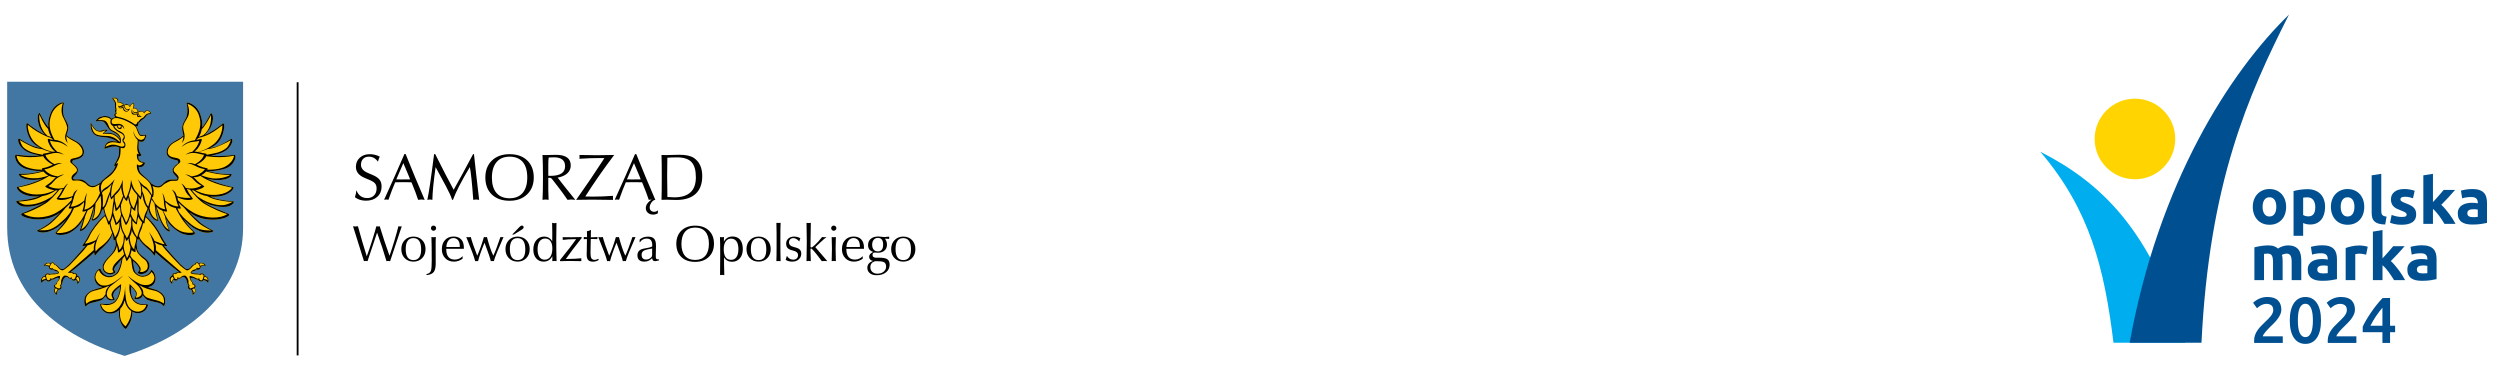<?xml version="1.0" encoding="utf-8"?>
<!-- Generator: Adobe Illustrator 16.0.3, SVG Export Plug-In . SVG Version: 6.00 Build 0)  -->
<!DOCTYPE svg PUBLIC "-//W3C//DTD SVG 1.1//EN" "http://www.w3.org/Graphics/SVG/1.1/DTD/svg11.dtd">
<svg version="1.1" xmlns="http://www.w3.org/2000/svg" xmlns:xlink="http://www.w3.org/1999/xlink" x="0px" y="0px"
	 width="1356.579px" height="200.119px" viewBox="0 0 1356.579 200.119" enable-background="new 0 0 1356.579 200.119"
	 xml:space="preserve">
<g id="Warstwa_1">
	<g>
		<path d="M207.064,101.211c0,2.3-0.774,4.161-2.318,5.573c-1.547,1.412-3.6,2.119-6.171,2.119c-2.373,0-4.372-0.633-5.989-1.89
			c0.43-1.26,0.689-2.522,0.786-3.78c1.116,2.828,3.08,4.24,5.884,4.24c1.521,0,2.751-0.466,3.687-1.408
			c0.942-0.936,1.409-2.213,1.409-3.83c0-1.141-0.296-2.054-0.888-2.745c-0.524-0.621-1.429-1.201-2.712-1.751l-2.888-1.209
			c-3.161-1.331-4.743-3.329-4.743-5.991c0-2.02,0.696-3.671,2.089-4.956c1.389-1.283,3.2-1.925,5.438-1.925
			c1.875,0,3.681,0.439,5.418,1.32c-0.358,0.737-0.69,1.651-0.999,2.745c-1.261-1.807-2.902-2.712-4.921-2.712
			c-1.306,0-2.348,0.398-3.118,1.195c-0.773,0.793-1.158,1.869-1.158,3.221c0,1.851,1.197,3.3,3.6,4.342l2.886,1.246
			c1.664,0.712,2.865,1.543,3.602,2.494C206.694,98.458,207.064,99.692,207.064,101.211"/>
		<path d="M230.451,108.438c-0.638-0.118-1.223-0.178-1.745-0.178c-0.545,0-1.153,0.06-1.818,0.178
			c-0.878-2.687-1.892-5.384-3.029-8.094l-0.607-1.426c-0.975-0.048-2.438-0.071-4.383-0.071c-1.977,0-3.451,0.023-4.422,0.071
			c-1.118,2.542-2.345,5.716-3.676,9.52c-0.402-0.118-0.797-0.178-1.176-0.178c-0.263,0-0.654,0.048-1.176,0.142
			c4.205-9.198,7.88-17.458,11.018-24.78h0.677C223.44,91.943,226.888,100.215,230.451,108.438 M222.54,97.35l-0.608-1.569
			c-0.31-0.808-1.331-3.234-3.064-7.273l-3.819,8.842h1.107c0.592,0.023,1.129,0.035,1.605,0.035c0.356,0,1.068-0.012,2.139-0.035
			H222.54z"/>
		<path d="M260.009,108.438c-0.592-0.118-1.13-0.18-1.602-0.18c-0.476,0-1.014,0.062-1.606,0.18
			c-0.619-8.866-1.237-14.796-1.853-17.791c-4.662,7.796-7.703,13.715-9.131,17.754h-0.499c-0.499-1.71-1.629-4.194-3.385-7.452
			l-5.563-10.268c-1.118,7.892-1.699,13.81-1.745,17.756c-0.476-0.118-0.917-0.18-1.319-0.18c-0.406,0-0.882,0.062-1.427,0.18
			c0.831-3.685,2.054-11.957,3.671-24.817h0.607c3.946,7.939,7.285,14.392,10.02,19.36c3.041-5.393,6.558-11.848,10.55-19.36h0.464
			C257.811,89.635,258.751,97.909,260.009,108.438"/>
		<path d="M289.64,96.314c0,3.78-1.2,6.829-3.602,9.146c-2.403,2.317-5.575,3.476-9.521,3.476c-4.066,0-7.274-1.128-9.626-3.387
			s-3.528-5.335-3.528-9.235c0-3.853,1.191-6.923,3.582-9.219c2.387-2.29,5.579-3.439,9.572-3.439c4.043,0,7.238,1.141,9.595,3.424
			C288.46,89.362,289.64,92.44,289.64,96.314 M286.112,96.295c0-3.675-0.82-6.478-2.461-8.399c-1.64-1.923-4.02-2.884-7.134-2.884
			c-3.064,0-5.432,0.992-7.096,2.973s-2.495,4.799-2.495,8.454c0,3.584,0.828,6.337,2.48,8.26c1.652,1.923,4.023,2.882,7.111,2.882
			c3.068,0,5.432-0.971,7.095-2.917C285.276,102.718,286.112,99.929,286.112,96.295"/>
		<path d="M312.153,108.438c-0.781-0.118-1.497-0.178-2.14-0.178c-0.615,0-1.308,0.06-2.066,0.178
			c-1.876-2.733-3.366-4.801-4.457-6.204l-3.876-4.995c-0.402-0.521-0.874-0.781-1.42-0.781c-0.12,0-0.344,0.023-0.673,0.069v6.527
			c0,1.377,0.058,3.173,0.178,5.384c-0.596-0.118-1.142-0.178-1.64-0.178c-0.476,0-1.037,0.06-1.675,0.178
			c0.163-2.757,0.247-6.812,0.247-12.158c0-5.159-0.084-9.224-0.247-12.195c0.897,0.047,1.443,0.072,1.632,0.072
			c0.453,0,1.308-0.025,2.562-0.072c1.257-0.05,2.302-0.071,3.133-0.071c5.335,0,8.001,1.925,8.001,5.776
			c0,1.664-0.611,3.072-1.83,4.225c-1.222,1.153-2.982,1.944-5.281,2.372C304.288,98.621,307.471,102.637,312.153,108.438
			 M306.647,90.183c0-3.209-2.047-4.817-6.132-4.817c-0.715,0-1.64,0.04-2.781,0.109c-0.144,1.048-0.213,2.259-0.213,3.639v6.275
			c0.282,0.023,0.677,0.037,1.176,0.037C303.997,95.425,306.647,93.676,306.647,90.183"/>
		<path d="M333.28,84.085c-5.869,7.773-11.1,15.284-15.688,22.534c1.904,0.049,3.327,0.072,4.279,0.072
			c3.401,0,6.987-0.143,10.767-0.429c-0.023,0.244-0.035,0.605-0.035,1.087c0,0.509,0.011,0.882,0.035,1.126
			c-5.134-0.097-8.926-0.143-11.375-0.143c-2.921,0-5.799,0.035-8.627,0.106c5.563-7.844,10.674-15.392,15.332-22.643
			c-0.619-0.021-1.57-0.035-2.851-0.035c-3.211,0-6.774,0.131-10.697,0.393c0.046-0.476,0.069-0.821,0.069-1.035
			c0-0.261-0.023-0.605-0.069-1.033c4.182,0.095,7.331,0.144,9.447,0.144C325.96,84.229,329.098,84.18,333.28,84.085"/>
		<path d="M357.062,114.143l-0.108,1.605c-0.832,0.472-1.687,0.71-2.564,0.71c-1.096,0-2.008-0.307-2.748-0.925
			c-0.809-0.644-1.211-1.511-1.211-2.605c0-1.685,1.068-3.242,3.207-4.668c-0.476,0.025-1.009,0.083-1.601,0.178
			c-0.882-2.687-1.892-5.384-3.033-8.094l-0.604-1.426c-0.975-0.048-2.437-0.071-4.387-0.071c-1.973,0-3.447,0.023-4.422,0.071
			c-1.118,2.542-2.34,5.716-3.671,9.52c-0.406-0.118-0.797-0.178-1.176-0.178c-0.263,0-0.654,0.048-1.176,0.142
			c4.205-9.198,7.877-17.458,11.018-24.78h0.677c3.328,8.322,6.775,16.594,10.338,24.817c-0.785,0.071-1.49,0.559-2.12,1.462
			c-0.631,0.903-0.944,1.818-0.944,2.745c0,0.688,0.232,1.242,0.693,1.658c0.464,0.416,1.041,0.625,1.729,0.625
			C355.719,114.928,356.42,114.665,357.062,114.143 M347.684,97.35l-0.604-1.569c-0.31-0.808-1.335-3.234-3.068-7.273l-3.815,8.842
			h1.106c0.592,0.023,1.126,0.035,1.602,0.035c0.359,0,1.071-0.012,2.139-0.035H347.684z"/>
		<path d="M381.06,95.53c0,4.209-1.195,7.424-3.586,9.645c-2.391,2.224-5.877,3.334-10.465,3.334c-0.545,0-1.4-0.027-2.565-0.071
			c-1.165-0.048-2.046-0.072-2.639-0.072c0.046,0-0.905,0.023-2.851,0.072c0.093-2.544,0.139-6.597,0.139-12.158
			c0-5.707-0.046-9.771-0.139-12.195c1.044,0.047,1.934,0.07,2.673,0.07c0.476,0,1.478-0.027,3.013-0.089
			c1.528-0.058,2.832-0.089,3.904-0.089c3.613,0,6.264,0.573,7.95,1.71C379.536,87.734,381.06,91.015,381.06,95.53 M377.602,96.208
			c0-3.828-0.797-6.584-2.391-8.273c-1.594-1.687-4.159-2.53-7.703-2.53c-1.923,0-3.718,0.058-5.381,0.178
			c-0.073,3.304-0.108,6.562-0.108,9.769c0,4.351,0.046,8.202,0.143,11.552c1.498,0.12,2.748,0.178,3.746,0.178
			C373.702,107.082,377.602,103.457,377.602,96.208"/>
		<path d="M218.017,122.778c-1.184,3.474-3.289,9.786-6.322,18.94c-0.298-0.075-0.619-0.111-0.971-0.111
			c-0.387,0-0.72,0.044-0.999,0.138c-1.37-4.716-3.068-9.891-5.103-15.531l-5.184,15.504c-0.37-0.093-0.694-0.139-0.971-0.139
			c-0.278,0-0.604,0.046-0.971,0.139c-1.424-4.715-3.401-11.028-5.935-18.94c0.387,0.073,0.832,0.11,1.331,0.11
			c0.499,0,0.944-0.037,1.331-0.11c1.517,5.6,3.116,11.034,4.798,16.303c1.922-5.269,3.66-10.703,5.215-16.303
			c0.276,0.073,0.572,0.11,0.886,0.11c0.333,0,0.639-0.037,0.917-0.11c1.625,5.324,3.4,10.667,5.324,16.028
			c1.83-5.252,3.439-10.595,4.824-16.028c0.279,0.073,0.572,0.11,0.89,0.11C217.425,122.888,217.742,122.851,218.017,122.778"/>
		<path d="M230.911,135.173c0,2.031-0.619,3.674-1.857,4.919c-1.238,1.248-2.809,1.875-4.716,1.875c-1.923,0-3.498-0.63-4.728-1.887
			c-1.23-1.257-1.841-2.892-1.841-4.907c0-1.996,0.623-3.629,1.872-4.898c1.246-1.263,2.813-1.9,4.697-1.9
			c1.942,0,3.524,0.631,4.743,1.887C230.3,131.521,230.911,133.156,230.911,135.173 M228.528,135.34
			c0-4.087-1.405-6.132-4.217-6.132c-2.77,0-4.159,1.979-4.159,5.935c0,3.997,1.396,5.993,4.186,5.993
			C227.132,141.135,228.528,139.203,228.528,135.34"/>
		<path d="M236.486,128.627c-0.055,1.128-0.085,2.146-0.085,3.051l0.031,11.232c0,2.145-0.34,3.679-1.013,4.604
			c-0.728,0.998-2.027,1.588-3.896,1.775l-0.166-0.582c1.312-0.148,2.154-0.795,2.522-1.942c0.259-0.831,0.391-2.625,0.391-5.379
			c0-5.879-0.059-10.131-0.167-12.758c0.344,0.076,0.739,0.113,1.176,0.113C235.736,128.74,236.138,128.703,236.486,128.627
			 M236.652,123.803c0,0.389-0.139,0.721-0.414,0.998c-0.279,0.277-0.616,0.416-0.998,0.416c-0.392,0-0.72-0.139-0.987-0.416
			c-0.267-0.276-0.402-0.609-0.402-0.998c0-0.389,0.135-0.716,0.402-0.985c0.267-0.266,0.595-0.402,0.987-0.402
			c0.382,0,0.719,0.136,0.998,0.402C236.513,123.087,236.652,123.414,236.652,123.803"/>
		<path d="M251.71,134.396v0.305c-0.015,0.127-0.027,0.232-0.027,0.306h-9.541v0.083c0,3.846,1.555,5.767,4.662,5.767
			c1.59,0,3.01-0.619,4.268-1.857c-0.035,0.482-0.055,0.832-0.055,1.054v0.333c-1.443,1.054-3.014,1.581-4.712,1.581
			c-1.942,0-3.521-0.629-4.731-1.887c-1.211-1.257-1.814-2.884-1.814-4.88c0-2.07,0.58-3.73,1.749-4.978
			c1.164-1.25,2.708-1.873,4.631-1.873c1.771,0,3.145,0.522,4.116,1.567S251.71,132.456,251.71,134.396 M249.493,134.036v-0.474
			c0-1.377-0.31-2.451-0.929-3.221c-0.619-0.771-1.466-1.158-2.538-1.158c-1.052,0-1.942,0.427-2.661,1.283
			c-0.724,0.911-1.11,2.103-1.165,3.571H249.493z"/>
		<path d="M273.229,128.627c-2.956,6.655-4.712,11.019-5.266,13.088c-0.279-0.054-0.557-0.083-0.835-0.083
			c-0.255,0-0.526,0.029-0.801,0.083c-0.186-1.145-1.323-4.481-3.412-10.008c-1.703,4.085-2.867,7.423-3.494,10.008
			c-0.167-0.035-0.43-0.054-0.778-0.054c-0.352,0-0.619,0.019-0.805,0.054c-0.48-2.07-2.089-6.434-4.825-13.088
			c0.372,0.076,0.778,0.113,1.219,0.113c0.464,0,0.878-0.037,1.249-0.113c0.534,2.165,1.691,5.548,3.467,10.15
			c1.331-2.957,2.542-6.341,3.633-10.15c0.279,0.054,0.553,0.083,0.832,0.083c0.259,0,0.526-0.029,0.805-0.083
			c1.218,4.55,2.375,7.924,3.466,10.121c0.979-2.013,2.264-5.387,3.854-10.121c0.406,0.04,0.693,0.054,0.859,0.054
			C272.583,128.681,272.857,128.667,273.229,128.627"/>
		<path d="M287.431,135.173c0,2.033-0.623,3.674-1.861,4.921c-1.238,1.246-2.809,1.873-4.712,1.873
			c-1.922,0-3.501-0.629-4.728-1.887c-1.23-1.257-1.846-2.892-1.846-4.907c0-1.998,0.623-3.629,1.872-4.896
			c1.246-1.265,2.813-1.899,4.701-1.899c1.938,0,3.521,0.628,4.739,1.886C286.819,131.519,287.431,133.158,287.431,135.173
			 M285.043,135.34c0-4.085-1.404-6.132-4.213-6.132c-2.774,0-4.163,1.979-4.163,5.937c0,3.994,1.397,5.99,4.19,5.99
			C283.647,141.135,285.043,139.201,285.043,135.34 M284.131,123.387c0,0.387-0.279,0.758-0.832,1.108l-4.469,2.774h-0.913
			l3.912-4.049c0.514-0.536,0.952-0.805,1.304-0.805C283.798,122.416,284.131,122.739,284.131,123.387"/>
		<path d="M302.016,141.718c-0.425-0.093-0.813-0.139-1.164-0.139c-0.353,0-0.739,0.046-1.165,0.139
			c0.035-0.702,0.054-1.248,0.054-1.637c0-0.463-0.008-0.813-0.027-1.054c-1.017,1.961-2.596,2.941-4.743,2.941
			c-1.664,0-3.006-0.596-4.035-1.79c-1.025-1.191-1.536-2.788-1.536-4.784c0-2.106,0.549-3.802,1.648-5.087s2.511-1.929,4.229-1.929
			c1.904,0,3.366,0.849,4.383,2.551c0-0.922,0.008-1.94,0.027-3.051v-1.94c0-1.737-0.027-3.412-0.085-5.02
			c0.484,0.127,0.878,0.193,1.196,0.193c0.333,0,0.719-0.066,1.164-0.193c-0.077,2.197-0.112,5.165-0.112,8.902
			C301.85,134.202,301.904,138.168,302.016,141.718 M299.714,134.785c0-1.72-0.34-3.041-1.025-3.966
			c-0.685-0.927-1.636-1.387-2.859-1.387c-1.292,0-2.306,0.509-3.033,1.525c-0.731,1.017-1.099,2.468-1.099,4.354
			c0,1.795,0.34,3.176,1.014,4.145c0.673,0.971,1.613,1.457,2.816,1.457c1.331,0,2.36-0.523,3.091-1.567
			C299.351,138.299,299.714,136.781,299.714,134.785"/>
		<path d="M315.604,129.183c-3.625,4.567-6.48,8.357-8.569,11.37c3.792-0.056,6.6-0.193,8.43-0.417
			c-0.035,0.298-0.054,0.511-0.054,0.64c0,0.296,0.027,0.61,0.081,0.942c-2.809-0.074-4.933-0.112-6.375-0.112
			c-1.961,0-3.706,0.039-5.242,0.112v-0.584c4.031-4.985,6.952-8.767,8.763-11.339h-1.11c-2.016,0-4.075,0.127-6.183,0.387
			c0.019-0.11,0.027-0.297,0.027-0.553c0-0.186-0.019-0.501-0.054-0.944c2.143,0.037,3.694,0.055,4.658,0.055
			c2.144,0,4.023-0.035,5.629-0.111V129.183z"/>
		<path d="M324.893,141.053c-0.941,0.626-1.95,0.941-3.022,0.941c-1.276,0-2.182-0.3-2.716-0.901
			c-0.538-0.599-0.805-1.569-0.805-2.898c0-0.276,0.023-1.251,0.066-2.925c0.046-1.675,0.069-3.213,0.069-4.617v-0.944h-0.302
			c-0.464,0-0.944,0.029-1.443,0.083c0.035-0.335,0.054-0.575,0.054-0.719v-0.223c-0.02-0.11-0.027-0.184-0.027-0.223
			c0.592,0.056,1.184,0.083,1.776,0.083v-0.915c0-0.59-0.02-1.368-0.059-2.329c0.871-0.147,1.609-0.381,2.221-0.693
			c-0.054,1.182-0.085,1.913-0.085,2.19v1.83c1.018,0,2.221-0.054,3.606-0.167c-0.055,0.279-0.082,0.581-0.082,0.914v0.224
			c-0.999-0.056-1.853-0.083-2.554-0.083c-0.46,0-0.792,0.01-0.998,0.027l-0.054,1.387c0,0.538-0.019,1.517-0.054,2.94
			c-0.039,1.424-0.059,2.588-0.059,3.493c0,1.24,0.178,2.132,0.526,2.678c0.352,0.545,0.952,0.816,1.803,0.816
			c0.483,0,1.129-0.194,1.942-0.583L324.893,141.053z"/>
		<path d="M344.86,128.627c-2.956,6.655-4.712,11.019-5.27,13.088c-0.275-0.054-0.553-0.083-0.832-0.083
			c-0.259,0-0.526,0.029-0.805,0.083c-0.182-1.145-1.319-4.481-3.408-10.008c-1.702,4.085-2.867,7.423-3.494,10.008
			c-0.167-0.035-0.429-0.054-0.777-0.054c-0.353,0-0.619,0.019-0.809,0.054c-0.476-2.07-2.085-6.434-4.821-13.088
			c0.368,0.076,0.774,0.113,1.219,0.113c0.464,0,0.878-0.037,1.249-0.113c0.534,2.165,1.69,5.548,3.467,10.15
			c1.331-2.957,2.542-6.341,3.633-10.15c0.274,0.054,0.553,0.083,0.832,0.083c0.259,0,0.525-0.029,0.805-0.083
			c1.218,4.55,2.375,7.924,3.466,10.121c0.979-2.013,2.264-5.387,3.854-10.121c0.406,0.04,0.692,0.054,0.859,0.054
			C344.214,128.681,344.488,128.667,344.86,128.627"/>
		<path d="M357.646,141.273c-0.998,0.298-1.756,0.445-2.274,0.445c-0.852,0-1.358-0.536-1.524-1.609
			c-1.184,1.237-2.562,1.859-4.132,1.859c-2.554,0-3.826-1.138-3.826-3.413c0-1.94,1.071-3.144,3.215-3.604
			c1.013-0.205,2.042-0.406,3.076-0.611c0.871-0.184,1.455-0.407,1.749-0.666v-0.583c0-1.238-0.236-2.152-0.708-2.745
			c-0.468-0.592-1.261-0.888-2.367-0.888c-1.517,0-2.713,0.658-3.579,1.969h-0.221l0.054-1.47c1.238-1.035,2.728-1.553,4.465-1.553
			c1.551,0,2.669,0.375,3.354,1.124c0.685,0.749,1.025,1.927,1.025,3.536v0.333l-0.108,5.52c0,0.626,0.046,1.054,0.139,1.274
			c0.167,0.372,0.526,0.556,1.08,0.556c0.206,0,0.36-0.007,0.472-0.027L357.646,141.273z M353.874,138.418v-3.579
			c-2.182,0.371-3.633,0.739-4.352,1.11c-0.91,0.46-1.362,1.211-1.362,2.246c0,1.755,0.825,2.634,2.468,2.634
			c1.037,0,1.962-0.406,2.774-1.22C353.715,139.294,353.874,138.899,353.874,138.418"/>
		<path d="M387.428,132.29c0,2.938-0.936,5.31-2.801,7.113c-1.869,1.803-4.337,2.704-7.405,2.704c-3.161,0-5.657-0.878-7.486-2.634
			c-1.83-1.757-2.747-4.151-2.747-7.182c0-2.997,0.928-5.385,2.785-7.169c1.861-1.785,4.341-2.677,7.448-2.677
			c3.142,0,5.629,0.886,7.459,2.664C386.512,126.879,387.428,129.273,387.428,132.29 M384.682,132.275
			c0-2.86-0.639-5.039-1.911-6.534c-1.277-1.497-3.126-2.246-5.548-2.246c-2.383,0-4.225,0.773-5.517,2.313
			c-1.296,1.542-1.943,3.734-1.943,6.577c0,2.788,0.643,4.929,1.927,6.425c1.284,1.495,3.13,2.242,5.533,2.242
			c2.383,0,4.225-0.756,5.517-2.271C384.036,137.268,384.682,135.1,384.682,132.275"/>
		<path d="M403.07,135.201c0,2.106-0.545,3.776-1.628,5.004c-1.083,1.229-2.5,1.846-4.241,1.846c-1.872,0-3.307-0.786-4.313-2.359
			v3.329c0,0.111,0.05,2.199,0.143,6.266c-0.426-0.093-0.816-0.137-1.164-0.137c-0.333,0-0.716,0.044-1.138,0.137
			c0.054-1.515,0.082-5.35,0.082-11.507c0-4.123-0.047-7.173-0.14-9.152c0.279,0.076,0.612,0.113,1.002,0.113
			c0.422,0,0.82-0.037,1.191-0.113c-0.058,0.741-0.085,1.573-0.085,2.496c1.095-1.867,2.65-2.801,4.674-2.801
			c1.798,0,3.184,0.588,4.155,1.762C402.583,131.258,403.07,132.964,403.07,135.201 M400.683,135.117
			c0-1.813-0.352-3.203-1.052-4.174c-0.704-0.971-1.683-1.455-2.94-1.455c-1.219,0-2.186,0.495-2.897,1.484
			c-0.712,0.988-1.072,2.398-1.072,4.229c0,3.865,1.327,5.795,3.969,5.795c1.277,0,2.259-0.502,2.952-1.511
			C400.339,138.478,400.683,137.022,400.683,135.117"/>
		<path d="M418.209,135.173c0,2.031-0.619,3.674-1.857,4.919c-1.238,1.248-2.808,1.875-4.716,1.875c-1.923,0-3.497-0.63-4.728-1.887
			c-1.23-1.257-1.842-2.892-1.842-4.907c0-1.996,0.623-3.629,1.873-4.898c1.246-1.263,2.813-1.9,4.697-1.9
			c1.942,0,3.524,0.631,4.743,1.887C417.598,131.521,418.209,133.156,418.209,135.173 M415.825,135.34
			c0-4.087-1.404-6.132-4.216-6.132c-2.771,0-4.16,1.979-4.16,5.935c0,3.997,1.397,5.993,4.187,5.993
			C414.429,141.135,415.825,139.203,415.825,135.34"/>
		<path d="M423.59,141.718c-0.406-0.056-0.805-0.084-1.192-0.084c-0.372,0-0.743,0.028-1.11,0.084
			c0.074-1.238,0.113-3.938,0.113-8.098v-7.266c0-2.607-0.039-4.417-0.113-5.435c0.48,0.037,0.852,0.054,1.11,0.054
			c0.275,0,0.673-0.018,1.192-0.054c-0.093,1.699-0.139,4.548-0.139,8.54C423.451,135.616,423.498,139.7,423.59,141.718"/>
		<path d="M434.794,137.613c0,1.257-0.452,2.298-1.361,3.12c-0.906,0.822-2.09,1.234-3.548,1.234c-1.443,0-2.634-0.333-3.579-1
			c0.279-0.7,0.499-1.415,0.666-2.134c0.905,1.386,2.035,2.08,3.385,2.08c0.832,0,1.486-0.225,1.969-0.677
			c0.48-0.453,0.72-1.066,0.72-1.84c0-1.108-0.731-1.865-2.19-2.269l-1.277-0.361c-1.052-0.294-1.814-0.718-2.286-1.271
			c-0.472-0.556-0.708-1.319-0.708-2.299c0-1.106,0.387-2.019,1.164-2.739c0.778-0.717,1.803-1.079,3.08-1.079
			c1.331,0,2.484,0.305,3.466,0.915c-0.278,0.574-0.472,1.156-0.584,1.748c-1.052-1.222-2.125-1.832-3.215-1.832
			c-0.704,0-1.273,0.219-1.706,0.652c-0.437,0.435-0.654,0.994-0.654,1.679c0,1.145,0.704,1.923,2.109,2.327l1.888,0.557
			C433.905,134.939,434.794,136.003,434.794,137.613"/>
		<path d="M448.939,141.718c-0.464-0.074-0.982-0.112-1.556-0.112c-0.537,0-1.017,0.039-1.443,0.112
			c-3.381-4.585-5.331-6.879-5.85-6.879c-0.186,0-0.279,0.131-0.279,0.389v1.553c0,1.553,0.059,3.2,0.167,4.937
			c-0.426-0.093-0.813-0.139-1.165-0.139c-0.352,0-0.738,0.046-1.164,0.139c0.092-3.567,0.139-7.034,0.139-10.399
			c0-3.995-0.047-7.461-0.139-10.399c0.518,0.073,0.905,0.11,1.164,0.11c0.259,0,0.646-0.037,1.165-0.11
			c-0.108,4.509-0.167,8.496-0.167,11.952v0.942c0,0.315,0.159,0.472,0.472,0.472c0.298,0,0.944-0.462,1.942-1.387
			c1.184-1.091,2.469-2.515,3.853-4.271c0.426,0.056,0.832,0.083,1.222,0.083c0.407,0,0.813-0.027,1.219-0.083
			c-0.739,0.5-1.942,1.536-3.605,3.107l-2.496,2.356C443.771,135.644,445.94,138.187,448.939,141.718"/>
		<path d="M453.844,123.803c0,0.387-0.139,0.719-0.414,0.998c-0.279,0.277-0.611,0.416-0.998,0.416
			c-0.392,0-0.724-0.139-0.999-0.416c-0.278-0.278-0.417-0.611-0.417-0.998c0-0.389,0.14-0.716,0.417-0.985
			c0.275-0.266,0.607-0.402,0.999-0.402c0.386,0,0.719,0.136,0.998,0.402C453.705,123.087,453.844,123.414,453.844,123.803
			 M453.565,141.718c-0.406-0.093-0.785-0.139-1.132-0.139c-0.333,0-0.712,0.046-1.138,0.139c0.093-2.532,0.139-4.827,0.139-6.879
			c0-1.884-0.046-3.956-0.139-6.212c0.348,0.076,0.728,0.113,1.138,0.113c0.44,0,0.819-0.037,1.132-0.113
			c-0.088,2.275-0.135,4.345-0.135,6.212C453.431,136.891,453.477,139.186,453.565,141.718"/>
		<path d="M468.821,134.396v0.305c-0.02,0.127-0.027,0.232-0.027,0.306h-9.541v0.083c0,3.846,1.551,5.767,4.658,5.767
			c1.59,0,3.014-0.619,4.271-1.857c-0.04,0.482-0.055,0.832-0.055,1.054v0.333c-1.443,1.054-3.014,1.581-4.716,1.581
			c-1.943,0-3.517-0.629-4.729-1.887c-1.21-1.257-1.818-2.884-1.818-4.88c0-2.07,0.584-3.73,1.749-4.978
			c1.165-1.25,2.708-1.873,4.631-1.873c1.776,0,3.149,0.522,4.116,1.567C468.333,130.962,468.821,132.456,468.821,134.396
			 M466.6,134.036v-0.474c0-1.377-0.31-2.451-0.928-3.221c-0.619-0.771-1.466-1.158-2.538-1.158c-1.053,0-1.938,0.427-2.662,1.283
			c-0.719,0.911-1.11,2.103-1.165,3.571H466.6z"/>
		<path d="M482.74,143.603c0,1.701-0.645,3.082-1.942,4.145c-1.292,1.063-3.002,1.596-5.129,1.596c-1.552,0-2.778-0.365-3.676-1.098
			c-0.893-0.729-1.343-1.693-1.343-2.897c0-1.812,1.026-3.058,3.076-3.741c-1.404-0.315-2.104-1.091-2.104-2.331
			c0-0.978,0.727-1.837,2.189-2.578c-1.849-0.594-2.774-1.832-2.774-3.716c0-1.406,0.495-2.532,1.485-3.383
			c0.987-0.849,2.333-1.274,4.035-1.274c0.499,0,1.103,0.05,1.814,0.153c0.712,0.101,1.188,0.15,1.428,0.15
			c0.48,0,1.377-0.073,2.693-0.221v1.221c-0.611-0.056-1.184-0.085-1.721-0.085h-0.554c0.72,0.963,1.079,2.016,1.079,3.163
			c0,1.387-0.448,2.472-1.342,3.258c-0.898,0.787-2.124,1.18-3.675,1.18c-0.24,0-0.534-0.02-0.874-0.056
			c-0.341-0.037-0.557-0.057-0.65-0.057c-0.871,0-1.304,0.436-1.304,1.302c0,1.02,0.719,1.526,2.163,1.526
			c-0.019,0,0.147-0.008,0.499-0.027h1.053c1.961,0,3.358,0.25,4.19,0.75C482.28,141.154,482.74,142.161,482.74,143.603
			 M480.825,144.628c0-1.2-0.414-2.007-1.245-2.414c-0.704-0.333-2.035-0.499-3.993-0.499c-0.167,0-0.457,0.02-0.863,0.058
			c-1.625,0.517-2.437,1.596-2.437,3.243c0,1.036,0.348,1.878,1.052,2.526c0.705,0.646,1.629,0.969,2.774,0.969
			c1.385,0,2.519-0.365,3.394-1.096C480.389,146.685,480.825,145.757,480.825,144.628 M479.22,132.759
			c0-2.439-0.959-3.662-2.871-3.662c-0.921,0-1.667,0.34-2.236,1.013c-0.573,0.675-0.854,1.56-0.854,2.648
			c0,1.167,0.275,2.068,0.828,2.705c0.549,0.636,1.304,0.957,2.263,0.957C478.261,136.421,479.22,135.198,479.22,132.759"/>
		<path d="M496.715,135.173c0,2.031-0.619,3.674-1.857,4.919c-1.237,1.248-2.809,1.875-4.712,1.875c-1.922,0-3.501-0.63-4.731-1.887
			c-1.226-1.257-1.841-2.892-1.841-4.907c0-1.996,0.623-3.629,1.872-4.898c1.246-1.263,2.813-1.9,4.701-1.9
			c1.939,0,3.521,0.631,4.74,1.887C496.104,131.521,496.715,133.156,496.715,135.173 M494.332,135.34
			c0-4.087-1.404-6.132-4.217-6.132c-2.77,0-4.159,1.979-4.159,5.935c0,3.997,1.396,5.993,4.189,5.993
			C492.936,141.135,494.332,139.203,494.332,135.34"/>
		<line fill="none" stroke="#000000" x1="161.497" y1="44.624" x2="161.497" y2="192.859"/>
		<path fill="#4177A2" d="M131.908,123.25V44.368H3.885v79.442h0.023c0.069,35.22,27.246,58.206,63.781,69.308
			c34.352-10.787,64.219-34.16,64.219-69.422V123.25z"/>
		<path fill="#FFC907" d="M60.792,93.272c-1.97,2.13-3.08,2.551-5.473,4.83c-0.35,0.333-0.632,0.689-0.853,1.055
			c-1.006,0.543-2.074,1.232-2.71,1.472c-0.752,0.283-1.886,0.509-2.857,0c-0.754-0.379-1.486-1.218-2.192-1.856
			c-1.133-1.068-2.505-1.531-3.897-1.443c-0.824,0.042-1.265-0.046-1.977,0c-0.689,0.042-1.617-0.136-0.886-1.2
			c0.867-1.282,2.325-1.814,2.372-4.141c0.021-0.756-1.617-2.573-2.728-3.349c-0.548-0.375-0.306-0.791-0.286-1.145
			c0.022-0.778,1.597-0.778,2.304-1.021c1.222-0.398,3.857-1.06,3.986-3.923c0.093-1.768-1.218-4.183-3.809-5.691
			c-1.903-1.106-4.388-2.255-5.714-3.521c0.358-1.356,1.327-2.837,0.909-5.208c-0.246-1.288-1.416-3.08-1.929-4.123
			c-1.017-2.102-1.017-5.201-0.373-8.06c0.241-1.168-5.21,0.174-7.311,5.716c-1.021,2.706-1.379,5.05-1.133,7.377
			c-0.155-0.203-1.017-1.267-1.776-2.481c-1.437-2.353-2.124-3.633-2.83-5.119c-0.334-0.687-2.018,1.106-0.551,6.354
			c0.506,1.816,1.57,3.484,3.253,5.207c-0.708-0.307-0.932-0.532-1.598-0.884c-2.944-1.511-6.844-4.428-7.684-5.14
			c-1.129-0.954-1.129,3.275,0.645,7.175c1.437,3.215,3.565,4.743,6.312,6.163c-1.223-0.267-2.217-0.553-3.211-0.826
			c-2.17-0.594-6.271-3.012-8.378-4.269c-0.734-0.424-1.287,2.453,2.039,5.559c2.238,2.078,5.979,3.035,9.035,3.54
			c-0.439,0.02-1.77,0.178-2.298,0.203c-5.029,0.219-9.13-0.528-10.527-0.602c-1.215-0.069-0.441,6.113,5.826,7.819
			c6.049,1.667,9.105,0.847,9.105,0.847s-4.404,1.193-7.198,1.501c-2.48,0.273-4.586,0.225-5.894,0.203
			c-0.71-0.019-0.193,3.341,7.708,3.326c1.84,0,3.192-0.207,4.945-0.735c-0.358,0.174-2.906,1.284-3.279,1.441
			c-5.097,1.998-8.728,2.764-10.547,3.124c-0.909,0.197,1.686,5.893,12.05,5.072c-2.929,1.111-6.976,2.018-12.252,2.508
			c-1.08,0.102,0.865,2.804,4.035,3.072c5.67,0.421,10.566-1.931,12.026-2.813c-0.308,0.249-6.531,3.923-13.175,6.43
			c-3.126,1.172,7.531,5.6,16.833,1.789c1.393-0.549,2.232-1.083,3.768-2.167c-1.928,1.944-3.412,3.589-5.517,5.424
			c-1.4,1.219-5.498,3.722-6.825,4.229c-1.108,0.422,2.524,1.978,6.734,0.466c5.254-1.861,8.795-6.27,9.128-6.641
			c-2.528,3.699-4.784,5.976-5.737,7.063c-1.174,1.346,1.95,2.193,5.76,1.108c2.673-0.775,6.022-3.46,7.773-6.072
			c0.267-0.379,0.75-1.109,1.379-2.217c-0.184,0.65-1.379,4.693-1.933,6.167c-0.421,1.058,3.347,0.768,6.073-6.523
			c0.881-2.363,1.259-4.205,1.725-5.954c-0.202,1.71-0.265,2.987-0.333,3.394c-0.199,1.371-0.666,2.476-1.042,3.605
			c-0.263,0.799,3.768,0.398,5.494-5.184c0.039-0.114,0.078-0.244,0.106-0.375c0.136,0.046,0.455-0.179,0.695-0.333
			c0.259,1.242,0.545,2.246,0.837,3.149c-3.744,3.142-7.233,7.827-8.792,10.947c-1.153,2.343-2.457,4.249-3.432,5.736
			c-0.156,0.24,0.728,0.17,1.819,0c-0.646,0.727-1.2,1.366-1.513,1.721c-0.793,0.954-6.707,7.624-7.595,8.421
			c-0.886,0.799-2.681,2.412-3.101,2.48c-1.31,0.15-1.729-0.223-2.46-1.088c-0.621-0.751-1.24-1.461-2.128-1.412
			c-0.107-0.977-1.437-1.69-2.257-0.557c0,0-0.641-0.466-1.753-0.292c-1.037,0.182-1.679,0.909-2.058,1.602
			c1.11-0.138,2.302,0.153,2.944,0.619c-0.174,1.06,1.108,2.009,2.085,1.37c0.442,0.56,1.396,0.953,2.168,1.086
			c0.757,0.117,0.84,0.648,0.333,0.844c-0.377,0.133-0.734,0.238-1.302,0.268c-0.917,0.063-1.242-0.07-1.839,0.063
			c-0.648,0.114-0.89,0.268-0.89,0.268s-0.995-0.793-2.086-0.176c-0.64,0.336-0.621,1.038-0.621,1.038s-1.346,0.312-1.88,1.331
			c-0.443,0.795-0.333,1.724-0.131,2.545c0.065,0.357,0.665-1.395,2.659-1.483c0.18,0.417,0.776,0.933,1.503,0.755
			c1.021-0.271,1.42-1.087,1.42-1.087s0.532,0.332,1.683-0.372c1.462-0.888,2.174-0.445,2.278-0.27
			c0.093,0.176-0.215,0.974-0.75,1.636c-0.443,0.542-0.75,1.044-0.801,1.554c-1.039-0.153-1.613,1.344-0.657,1.994
			c-0.197,0.31-0.449,1.102-0.426,1.619c0,0.725,0.511,1.749,1.555,2.147c0.17,0.06-0.093-1.175,0.353-2.196
			c0.201-0.469,0.689-0.596,0.689-0.596s0.862,0.17,1.28-0.645c0.337-0.623,0.24-1.285-0.15-1.729
			c0.199-0.084,0.375-0.219,0.572-0.703c0.197-0.51,0.402-1.486,0.577-2.067c0.243-0.702,0.862-1.414,1.174-1.611
			c0.354-0.247,1.043-0.269,1.53,0.197c1.219,1.149,1.946,0.554,1.946,0.554s-0.062,0.908,0.892,1.11
			c0.884,0.193,1.255-0.466,1.255-0.466c0.317,0.088,0.493,0.314,0.646,0.681c0.225,0.532,0.269,1.021,0.269,1.603
			c0.818-0.381,1.728-1.887,1.395-3.17c-0.244-0.909-1.439-1.509-1.439-1.509s0.127-0.685-0.426-0.988
			c-0.642-0.362-1.263-0.026-1.263-0.026s0.025-0.49-0.907-0.664c-0.624-0.095-1.083,0.133-0.952-0.095
			c0.134-0.215,2.882-2.255,2.882-2.255s5.184-4.37,6.49-5.451c1.085-0.884,2.258-1.973,3.345-2.988
			c0.18,1.103,0.421,1.904,0.642,1.594c0.71-0.926,1.571-1.928,2.455-2.75c2.888-2.644,5.923-5.313,6.876-8.935
			c0.289,0.899,0.515,1.878,0.548,2.954c0.021,0.78,0.292,0.596,0.905,0.202c0,0.82,0.269,1.594,0.315,2.304
			c-0.046,1.155-0.224,1.437-0.648,2.745c-0.242,0.755-0.725,1.511-1.371,2.31c-0.707,0.859-1.618,1.787-2.635,2.877
			c-1.734,1.835-2.61,3.343-2.439,5.357c0.141,1.553,1.329,2.529,2.775,3.063c0.723,0.283,1.551,0.283,2.298,0.105
			c0.713-0.173,1.352-0.506,1.841-0.951c0.24-0.461-1.176-1.125-0.426-2.543c0.447-0.822,2.507-3.105,3.703-4.544
			c-0.443,3.188-1.594,6.179-2.549,7.242c-0.774,0.867-1.594,1.396-2.569,1.662c-0.459,0.134-0.952,0.202-1.501,0.226
			c-1.864,0.061-4.321-1.977-4.766-4.125c-1.332,0.05-2.901,2.172-3.194,4.033c-0.353,2.214,0.884,4.43,2.417,5.357
			c0.488,0.29,1.396,0.538,1.884,0.688c-2.393,0.758-4.716,1.282-5.494,1.644c-2.217,0.994-3.991,2.661-4.294,4.778
			c-0.043,0.363-0.066,0.689-0.089,0.998v0.379c0.046,1.707,0.643,2.727,0.643,2.727s1.22-1.174,1.853-1.48
			c1.449-0.734,4.063-0.979,6.588-1.907c0.75-0.267,1.575-1.131,2.48-2.331c0.129,0.508,0.554,1,0.994,1.509
			c0.573,0.681,1.62,0.888,2.48,0.845c0.577-0.022,1.091-0.164,1.331-0.316c0.444-0.328-0.596-1.24-0.666-2.234
			c-0.129-1.684,1.393-3.23,3.741-4.893c-0.352,5.02-2.255,7.665-3.671,8.48c-0.248,0.157-0.488,0.27-0.735,0.377
			c-3.254,1.42-6.249-0.33-6.401,0.73c-0.175,1.425,1.286,4.141,3.855,4.829c0.909,0.244,1.753,0.269,2.546,0.157
			c1.53-0.222,2.836-1.002,3.876-1.86c-0.082,1.015-0.082,1.928-0.062,2.704c0.131,3.162,1.486,5.531,2.546,6.706
			c0.577,0.667,1.108,0.935,1.263,0.737c1.104-1.4,2.459-3.42,2.946-5.542c0.24-1.084,0.468-2.353,0.487-3.764
			c0.553,0.353,1.087,0.639,1.908,0.774c0.197,0.022,0.398,0.043,0.617,0.071c4.851,0.173,6.095-4.077,5.909-4.638
			c-0.193-0.547-3.762,0.561-6.526-1.504c-0.362-0.267-0.708-0.578-1.027-0.951c-0.954-1.154-1.878-3.236-1.571-7.268
			c0.977,0.977,1.89,1.816,2.443,3.107c0.058,0.129,0.104,0.279,0.155,0.41c0.127,0.49,0.106,0.891,0,1.221
			c-0.251,0.754-0.89,1.175-0.82,1.553c0.062,0.267,0.373,0.424,0.82,0.467c0.901,0.109,2.321-0.2,2.917-0.822
			c0.379-0.416,0.642-0.838,0.801-1.281c0.956,1.372,2.016,2.325,2.79,2.613c2.526,0.936,5.447,1.15,6.892,1.879
			c0.64,0.311,1.859,1.487,1.859,1.487s0.6-1.021,0.638-2.728v-0.375c-0.016-0.313-0.039-0.639-0.082-1.003
			c-0.313-2.097-2.395-3.759-4.633-4.78c-0.71-0.305-2.609-0.555-4.656-1.506c1.645-0.283,3.304-1.152,3.946-3.254
			c0.646-2.128-0.371-5.186-2.123-6.18c-0.909,2.377-2.836,3.21-4.477,3.32c-1.437,0.116-2.991-0.683-3.873-1.728
			c-0.07-0.089-0.134-0.155-0.178-0.22c-0.774-1.041-1.218-4.055-1.356-6.109c0.486,0.375,1.016,0.838,1.534,1.37
			c0.926,0.949,1.725,2.083,1.903,3.077c0.201,1.018-1.176,1.705-1.041,1.922c1.747,1.622,4.673,0.16,5.315-0.656
			c1.014-1.334,1.304-2.439,1.177-3.699c-0.163-1.288-1.243-2.774-2.22-3.414c-1.127-0.759-2.371-1.838-3.232-2.728
			c-1.35-1.506-1.447-3.676-1.486-5.382c0.116-0.64,0.2-1.375,0.375-2.303c0.619,0.491,0.685,0.311,0.778-0.264
			c0.012-0.077,0.023-0.153,0.031-0.228c0.834,2.161,3.103,4.108,5.904,6.449c0.931,0.78,1.771,1.927,2.484,2.883
			c0.217,0.303,0.483-0.553,0.665-1.688c1.08,1.021,2.258,2.066,3.301,2.95c1.304,1.081,6.507,5.451,6.507,5.451
			s2.728,2.04,2.886,2.255c0.129,0.228-0.337,0-0.954,0.095c-0.935,0.174-0.935,0.664-0.935,0.664s-0.619-0.336-1.261,0.026
			c-0.532,0.304-0.419,0.988-0.419,0.988s-1.172,0.6-1.422,1.509c-0.352,1.283,0.557,2.789,1.374,3.17c0-0.582,0.07-1.07,0.29-1.603
			c0.131-0.366,0.331-0.593,0.619-0.681c0,0,0.398,0.659,1.261,0.466c0.975-0.202,0.909-1.11,0.909-1.11s0.737,0.596,1.931-0.554
			c0.506-0.466,1.197-0.444,1.551-0.197c0.312,0.197,0.907,0.909,1.145,1.611c0.205,0.581,0.383,1.558,0.583,2.067
			c0.195,0.484,0.377,0.619,0.572,0.703c-0.4,0.443-0.459,1.105-0.156,1.729c0.43,0.814,1.307,0.645,1.307,0.645
			s0.473,0.127,0.666,0.596c0.472,1.021,0.201,2.256,0.379,2.196c1.041-0.398,1.53-1.423,1.551-2.147
			c0-0.518-0.229-1.31-0.422-1.619c0.952-0.65,0.356-2.147-0.667-1.994c-0.041-0.51-0.37-1.012-0.795-1.554
			c-0.53-0.662-0.863-1.46-0.758-1.636c0.116-0.176,0.805-0.618,2.264,0.27c1.174,0.704,1.702,0.372,1.702,0.372
			s0.379,0.816,1.424,1.087c0.731,0.178,1.323-0.338,1.503-0.755c1.976,0.089,2.57,1.841,2.659,1.483
			c0.201-0.821,0.291-1.75-0.132-2.545c-0.551-1.02-1.907-1.331-1.907-1.331s0.027-0.702-0.594-1.038
			c-1.089-0.617-2.081,0.176-2.081,0.176s-0.273-0.153-0.914-0.268c-0.597-0.133-0.93,0-1.835-0.063
			c-0.555-0.029-0.905-0.135-1.285-0.268c-0.514-0.195-0.445-0.727,0.331-0.844c0.756-0.133,1.728-0.526,2.172-1.086
			c0.946,0.639,2.257-0.311,2.082-1.37c0.615-0.466,1.832-0.757,2.925-0.619c-0.356-0.692-1.021-1.42-2.039-1.602
			c-1.108-0.174-1.772,0.292-1.772,0.292c-0.801-1.134-2.126-0.42-2.263,0.557c-0.884-0.049-1.505,0.661-2.124,1.412
			c-0.71,0.865-1.129,1.238-2.437,1.088c-0.422-0.068-2.244-1.682-3.126-2.48c-0.859-0.797-6.774-7.467-7.571-8.421
			c-0.333-0.355-0.863-0.994-1.505-1.721c1.061,0.17,1.969,0.24,1.795,0c-0.979-1.487-2.267-3.393-3.431-5.736
			c-1.515-3.068-4.428-7.242-8.061-10.353c0.153-0.471,0.34-1,0.569-1.615c0.292-0.817,0.445-1.27,0.595-2.229
			c0.072,0.306,0.147,0.611,0.244,0.92c1.77,5.668,5.585,6.068,5.268,5.138c-0.368-1.111-0.771-2.3-0.969-3.671
			c-0.064-0.538-0.246-1.97-0.422-3.523c0.466,1.745,1.087,3.828,1.975,6.198c2.718,7.289,6.071,7.8,5.645,6.734
			c-0.572-1.46-1.238-3.188-1.64-5.025c-0.062-0.312-0.189-0.845-0.352-1.484c0.487,0.884,0.773,1.369,1.172,1.967
			c1.752,2.614,5.788,5.674,8.465,6.452c3.811,1.083,6.935,0.246,5.761-1.108c-0.954-1.085-3.478-3.476-6.032-7.155
			c0.356,0.372,0.689,0.729,1.044,1.058c3.165,3.039,4.631,4.236,8.373,5.701c4.168,1.59,7.842-0.072,6.759-0.488
			c-1.346-0.514-5.521-3.008-6.91-4.234c-2.105-1.817-4.163-3.807-6.093-5.757c1.528,1.083,3.01,1.95,4.406,2.521
			c9.304,3.814,19.801-0.354,16.771-1.705c-2.265-1-8.817-3.3-13.138-6.248c-0.281-0.193-0.6-0.417-0.902-0.657
			c1.481,0.859,3.142,1.768,4.912,2.278c3.215,0.905,5.761,1.127,8.041,0.905c3.168-0.325,4.875-2.903,3.792-2.967
			c-1.023-0.047-6.027-0.464-9.703-1.524c-0.844-0.225-1.997-0.67-2.863-1.045c10.371,0.82,13.518-4.914,12.609-5.099
			c-1.817-0.371-5.741-1.194-10.829-3.184c-0.379-0.138-3.149-1.35-3.482-1.524c1.752,0.522,3.584,0.859,5.424,0.859
			c7.913,0.042,8.441-3.347,7.729-3.323c-1.321,0.019-3.427,0.07-5.888-0.202c-2.816-0.309-7.223-1.504-7.223-1.504
			s3.103,0.683,9.154-0.979c6.258-1.702,6.991-7.753,5.78-7.686c-1.4,0.068-5.494,0.847-10.527,0.602
			c-0.53-0.017-1.838-0.158-2.302-0.182c3.076-0.53,6.801-1.484,9.043-3.563c3.318-3.105,2.765-5.981,2.04-5.56
			c-2.115,1.266-6.185,3.678-8.359,4.277c-1.021,0.261-2.011,0.554-3.23,0.841c2.772-1.441,4.875-2.971,6.314-6.182
			c1.772-3.896,1.795-8.13,0.642-7.18c-0.824,0.709-4.747,3.655-7.688,5.165c-0.646,0.331-1.35,0.664-2.062,0.975
			c1.71-1.727,3.146-3.749,3.702-5.319c1.771-5.136-0.197-7.043-0.53-6.333c-0.712,1.462-1.4,2.745-2.84,5.095
			c-0.731,1.221-1.615,2.283-1.77,2.48c0.242-2.321-0.113-4.669-1.132-7.376c-2.106-5.538-7.556-6.865-7.314-5.71
			c0.648,2.857,0.648,5.956-0.374,8.061c-0.509,1.037-1.681,2.83-1.907,4.12c-0.439,2.391,0.227,3.896,0.584,5.246
			c-1.333,1.269-3.503,2.374-5.413,3.505c-2.569,1.503-3.876,3.896-3.785,5.672c0.129,2.855,2.768,3.519,3.965,3.94
			c0.725,0.246,2.28,0.219,2.323,0.997c0,0.356,0.265,0.774-0.309,1.172c-1.105,0.758-2.745,2.568-2.724,3.342
			c0.042,2.327,1.53,2.838,2.389,4.121c0.714,1.063-0.215,1.25-0.909,1.191c-0.706-0.018-1.147,0.058-1.944,0
			c-1.397-0.078-2.77,0.385-3.927,1.447c-0.7,0.662-1.436,1.485-2.164,1.865c-0.977,0.506-2.107,0.286-2.858,0
			c-0.499-0.192-1.28-0.678-2.104-1.173c-0.167-0.246-0.349-0.487-0.556-0.719c-1.46-1.59-2.704-2.72-3.785-3.629
			c-0.867-0.705-1.466-1.368-1.885-2.172c-0.379-0.729-0.646-1.901-0.599-2.546c0.483,0.176,0.822,0.246,1.64,0.049
			c0.509-0.138,1.66-1.041,1.813-2.287c-1.458-0.329-2.262-0.479-3.105-1.331c-0.681-0.685-0.394-1.144-0.502-2.315
			c0.421,0.263,1.191,0.037,1.638-0.296c-0.219-0.731-1.704-2.26-1.571-5.006c0.041-0.99,0.157-2.016,0.11-2.72
			c0.644,0.329,1.327,0.421,1.859,0.329c1.57-0.222,2.613-3.656,1.975-3.764c-1.308-0.246-2.129,0.574-3.035-0.197
			c-0.775-0.669-1.108-2.991-2.28-4.368c0.835,0.313,1.574-1.041,1.371-2.144c0.64,0.085,0.754-0.201,0.999-0.563
			c0.354-0.503,0.816-0.749,1.083-0.971c0.683-0.53,0.973-0.637,1.437-1.151c0.398-0.42,0.89-1.396,1.462-1.617
			c0.621-0.244,1.888-0.291,1.846-0.708c-0.05-0.422-1.202-1.861-2.53-1.548c-0.863,0.199-1.37,1.194-1.37,1.194
			s-0.251-0.731-1.335-0.865c-0.419-0.089-1.352,0.116-1.905,0.381c-0.083-0.493-0.174-0.938-0.462-1.399
			c-0.182-0.286-0.403-0.472-0.662-0.549c-0.406-0.163-0.867-0.117-1.246,0.058c0.219-0.905,0.596-1.969-0.023-2.94
			c-0.839,0.127-1.613,0.863-2.081,1.814c-0.177-0.402-0.729-0.843-1.082-0.979c-0.771-0.333-1.507,0.093-2.037,0.466
			c-0.054-0.067-0.095-0.153-0.135-0.248c-0.402-0.615-1.043-1.259-1.908-1.418c-0.839-0.147-1.174-0.039-1.174-0.039
			s0.288-1.068-0.219-1.726c-0.358-0.445-1.327-0.89-2.681-0.514c-0.756,0.226,0.619,1.419,0.862,2
			c0.198,0.484,0.517,1.041,0.379,2.08c-0.154,1.066,0.198,1.263,0.155,2.126c-0.071,0.886-0.464,1.505,0.352,2.062
			c-1.242,0.062-1.152,1.795-0.221,2.232c-0.866,0.025-1.528,0.377-1.907,0.65c-0.085,0.062-0.174,0.128-0.217,0.171
			c-0.379-0.418-0.894-0.84-1.509-1.087c-1.931-0.816-3.836-0.219-4.786,0.155c-1.262,0.489-2.836,2.329-2.124,2.284
			c0.93-0.041,3.054-0.248,3.873,0.159c1.259,0.617,2.149,3.387,3.768,4.737c0.248,0.201,0.596,0.402,0.995,0.621
			c0.975,0.552,2.265,1.151,2.793,1.623c1.107,0.969,1.346,1.522,1.462,2.473c-0.333-0.506-0.557-0.795-0.886-1.124
			c-0.712-0.687-1.637-1.309-2.522-1.709c-0.182-0.089-0.493-0.178-0.847-0.262c-0.793-0.182-1.908-0.338-2.79-0.182
			c-1.308,0.2-1.774,0.287-1.774,0.287s0.288-0.416,0.727-0.731c0.425-0.31,1.047-0.592,1.047-0.592s0.801-0.623-0.291-0.732
			c-1.702-0.135-2.279,0.484-3.141,0.55c-1.11,0.087-2.149,0.087-3.436-1.524c-1.285-1.621-1.931-2.944-1.931-2.944
			s-0.325,2.387,0.538,4.403c0.793,1.886,1.881,2.925,4.801,3.365c1.776,0.291,3.436,0.269,4.902,0.666
			c0.371,0.116,0.835,0.271,1.346,0.468c0.886,0.333,1.907,0.82,2.967,1.526c-0.46-0.087-1.795-0.312-2.967-0.312
			c-0.217,0.027-0.415,0.027-0.619,0.044c-1.393,0.163-1.927,0.621-2.507,1.291c-0.77,0.863-1.216,2.7-0.863,2.766
			c0.333,0.063,2.414-0.818,3.68-1.041c0.11-0.021,0.197-0.021,0.31-0.043c2.507-0.356,3.242,0.24,3.923,0.372
			c-0.174,1.334-0.023,2.816-0.157,3.656c-0.396,2.571-2.455,5.469-2.834,6.289c0.356,0.048,0.801,0.095,1.041,0
			c-0.309,0.648-0.866,2.172-1.799,3.194L60.792,93.272z"/>
		<path d="M121.178,111.328c-2.415,0.065-4.038-0.134-6.823-1.02c-2.793-0.885-5.229-2.373-7.155-3.673
			c-1.085-1.062-2.147-2.219-3.101-3.304c0.336,0,0.688,0,1.047-0.017c2.168,1.528,4.583,2.696,7.264,3.095
			c1.195,0.619,2.275,1.104,3.165,1.419c3.482,1.167,9.04,1.707,10.461,1.707C125.474,110.169,122.198,111.284,121.178,111.328
			 M110.568,110.351c4.278,2.705,10.084,5.053,12.742,5.848c-3.724,2.571-12.166,2.728-18.673-0.996
			c-2.748-1.577-5.656-3.969-8.07-6.586c-0.153-0.524-0.22-1.035-0.306-1.607c0.329,0.247,0.479,0.269,0.637,0.333
			c4.193,1.903,8.175,1.087,7.691,0.379c-0.645-0.935-2.018-2.55-2.836-4.407c-0.153-0.337-0.292-0.511-0.443-0.829
			c0.417,0.157,1.438,0.379,1.795,0.428C105.256,105.588,108.376,108.955,110.568,110.351 M107.97,121.141
			c1.425,1.221,5.372,3.414,6.714,3.921c-1.948,0-4.825-0.091-6.643-0.826c-3.675-1.505-4.712-2.898-7.418-5.225
			c-1.244-1.06-2.242-2.323-3.389-3.739c-0.262-0.538-0.733-1.508-1.015-2.216c1.188,0.22,2.116,0.22,1.873-0.306
			c-0.279-0.65-0.901-1.645-1.149-2.733c0.87,0.913,2.016,1.843,2.901,2.617C102.126,115.423,104.896,118.457,107.97,121.141
			 M104.987,126.01c-0.691,0.519-4.383,0.519-6.778-0.526c-2.793-1.199-4.988-3.323-6.625-5.604
			c-0.952-1.31-1.948-3.103-3.012-5.451c1.345,0.507,2.238,0.532,2.083,0.041c-0.174-0.504-0.933-2.993-0.84-4.05
			c0-0.292,0.016-0.552,0-0.842c0.596,0.704,1.262,1.374,2.012,1.929c0.816,0.576,2.058,1.081,3.521,1.387
			c0.575,1.401,1.445,2.689,1.862,3.441C100.246,121.762,103.814,124.664,104.987,126.01 M90.187,120.476
			c0.248,1.745,0.93,2.57,1.424,4.296c-1.377-0.878-3.217-2.654-4.855-7.246c-0.735-2.01-1.354-3.852-1.88-5.469
			c0.131,0.155,0.263,0.287,0.377,0.42c0.818,0.843,1.925,1.488,2.966,1.909c0.425,1.103,0.842,2.018,1.219,2.834
			C89.676,118.481,90.055,119.607,90.187,120.476 M82.443,107.469c0.052-0.221,0.095-0.447,0.125-0.658
			c0.044,0.062,0.197,0.24,0.267,0.286c0.342,0.25,1.064-3.335-0.093-6.291c0.499,0.292,0.979,0.553,1.358,0.642
			c1.483,0.333,2.367,0.352,3.254-0.112c0.735-0.379,1.216-1.125,2.146-1.665c1.533-0.899,2.569-1.414,3.567-1.527
			c0.706-0.084,1.923-0.044,2.658-0.044c1.065,0,1.578-1.702,0.839-2.745c-0.992-1.486-2.612-1.973-2.302-3.5
			c0.112-0.647,1.062-1.685,1.926-2.393c0.536-0.422,1.621-1.308,1.637-1.637c0.131-1.485-0.971-1.752-1.702-1.996
			c-1.196-0.398-4.935-0.352-5.091-3.213c-0.07-1.77,1.129-3.877,3.3-5.14c1.574-0.944,2.406-1.219,3.83-2.236
			c0.507-0.375,0.867-0.641,1.327-1.087c0.089,1.396-0.857,3.501-0.857,3.501c3.279-3.605,0.254-6.65,0.832-9.343
			c0.27-1.269,1.467-3.172,2.087-4.171c1.458-2.416,1.238-4.96,0.221-7.749c1.66,0.375,4.716,2.321,5.981,5.645
			c2.125,5.695,0.398,9.593-2.018,14.067c-4.985,0.492-7.152,3.567-7.152,3.567c1.505-1.046,3.231-2.262,5.229-2.594
			c1.306-0.199,3.206-0.285,4.27-0.66c-0.155,0.882-0.685,2.718-2.585,4.763c-0.313,0.354-0.734,0.776-1.203,1.219
			c-1.172,0.131-2.211,0.572-3.566,1.504l0.023,0.02c2.131-0.863,3.613-1.103,5.229-0.886c1.511,0.197,3.476,0.843,4.676,0.928
			c-0.178,1.291-1.501,2.929-3.281,4.19c-0.554,0.381-1.06,0.688-1.569,0.95c-1.511-0.594-3.06-0.797-4.276-0.486
			c1.683,0,3.741,1.041,5.097,1.728c1.549,0.799,3.633,1.395,4.497,1.395c-0.201,0.816-2.437,2.773-4.681,3.435
			c-0.725,0.225-1.567,0.403-2.435,0.553c-1.768-0.886-3.519-1.172-3.519-1.172c2.018,1.041,3.609,1.752,4.896,3.281
			c1.172,1.416,2.609,2.236,3.921,2.921c-1.044,0.778-4.391,1.95-7.443,1.395c-0.352-0.07-0.731-0.13-1.06-0.178
			c-0.712-1.104-1.511-1.946-2.422-2.389c1.155,1.172,1.622,2.987,2.442,4.5c0.661,1.188,1.659,2.302,2.611,3.118
			c-0.687,0.375-4.89,0.238-7.02-0.659c-0.138-0.048-0.263-0.113-0.443-0.184c-0.623-2.232-1.553-2.79-2.75-3.542
			c1.137,1.368,1.684,2.594,2.216,4.919c0.422,1.795,0.754,2.898,1.445,4.23c-1.728,0.218-3.995-0.776-5.362-1.755
			c-0.845-0.592-1.437-1.018-1.884-1.342c-0.174-1.377-0.799-3.037-1.53-4.236c0.488,1.482,0.865,3.873,0.865,5.579
			c0,0.89,0.336,1.973,0.648,3.37c-1.269-0.154-2.863-0.621-4.635-2.352C84.209,110.488,83.331,109.171,82.443,107.469
			 M84.565,116.048c0.147,0.95,0.747,2.594,0.927,3.321c-2.629-1.215-3.836-3.669-4.344-6.36c0.143-1.027,0.415-2.658,1.085-4.782
			c0.004-0.015,0.008-0.033,0.011-0.042l1.586,2.321C84.051,111.904,84.364,114.894,84.565,116.048 M80.468,112.1
			c-1.095-0.971-1.735-3.227-2.109-5.2c-0.214-1.182-0.801-2.22-1.197-3.214c0.017-1.708-0.378-3.017-0.378-3.017
			s1.061,1.091,2.589,2.066c0.669,0.443,1.826,2.188,2.646,3.345C81.95,107.434,80.905,110.127,80.468,112.1 M79.139,115.245
			c-0.439,0.901-0.69,1.718-0.876,2.46l-0.037,0.058l0.029-0.048c-0.221,0.867-0.341,1.626-0.511,2.319
			c-1.2-1.312-2.153-3.06-2.464-4.656c-0.242-1.323-0.087-2.792-0.046-4.273c0.046-1.571-0.041-3.195-0.174-4.672
			c0.506,0.729,0.839,1.395,0.979,1.728c0.189,0.528,0.897-1.042,1.103-2.99c0.135,0.596,0.313,1.219,0.373,1.814
			c0.23,1.948,1.312,4.736,2.528,5.869C79.915,113.852,79.447,114.628,79.139,115.245 M86.422,127.59
			c1.083,2.387,1.903,3.475,2.884,4.935c-0.779,0.112-2.795-0.772-3.967-1.202c-0.538-0.199-0.975-0.329-1.509-0.615
			c-0.688-1.592-1.811-3.144-2.967-4.849c1.466,2.991,2.24,5.627,2.481,6.801c0.308,1.503,0.285,3.656-0.05,4.254
			c-0.551-0.958-2.232-2.524-3.012-3.082c-1.346-0.921-3.95-3.151-4.836-5.703c0.057-0.665,0.159-1.333,0.569-2.164
			c0.82-1.656,1.35-3.341,1.679-4.935c0.356,0.194,0.643,0.441,0.71-0.09c0.122-0.933,0.207-1.699,0.653-3.142
			C82.526,121.149,85.415,125.322,86.422,127.59 M90.187,135.957c0.731,0.866,6.67,7.31,7.71,8.247
			c0.89,0.795,2.95,2.411,3.366,2.448c1.307,0.178,2.348-1.033,3.08-1.922c0.625-0.749,1.261-1.111,1.752-1.063
			c-0.023-0.839,0.979-1.302,1.566-0.465l0.65,1.266c0.503,1.012-0.758,1.327-1.466,0.686c-0.023,0.703-0.909,1.088-1.66,1.193
			c-0.751,0.133-2.033,1.284-1.664,1.862c0.221,0.31,1.42,0.584,2,0.62c1.035,0.111,1.633,0.023,2.183,0.092
			c0.671,0.089,1.044,0.304,1.044,0.304s0.406-0.658,1.237-0.304c0.65,0.289,0.468,1.062,0.468,1.037
			c-0.084,0.441-0.417,1.355-0.417,1.355c-0.178,0.445-0.31,1.016-1.083,0.799c-0.756-0.225-0.827-0.735-0.731-1.156
			c-0.338,0.334-1.242,0.357-1.754,0.021c-1.323-0.902-3.5-1.393-3.556-1.215c-0.207,0.393,0.191,2.281,0.942,2.941
			c0.51,0.469,0.596,1.173,0.644,1.707c1.085,0.051,1.438,1.111,0.594,1.481l-1.279,0.491c0,0-0.602,0.4-0.931-0.227
			c-0.333-0.613-0.222-1.123,0.066-1.297c-0.178-0.094-0.398-0.293-0.602-0.777c-0.195-0.51,0.044-1.443-0.129-1.995
			c-0.422-1.245-0.89-2.043-1.615-2.485c-0.312-0.198-1.797,0-2.238,0.553c-0.803,1.023-1.885,0.541-2.175,0.09
			c0.178,0.58,0.134,1.377-0.687,1.24c-0.466-0.079-0.756-0.508-0.756-0.508s-0.331-0.688-0.461-1.084
			c-0.15-0.404-0.377-0.909,0-1.101c0.643-0.379,1.128,0.036,1.128,0.036s0.555-0.75,1.174-0.725c0.621,0,2.044-0.18,2.044-0.18
			l-3.681-3.129c0,0-4.782-4.205-6.093-5.284c-1.302-1.097-2.898-2.517-4.295-3.774c0.059-0.801,0.085-1.598,0.018-2.104
			c-0.091-0.662-0.308-1.391-0.621-2.17c0.798,0.526,1.551,0.95,2.197,1.197c0.375,0.126,1.044,0.312,1.749,0.458
			C88.885,134.342,89.746,135.448,90.187,135.957 M109.5,142.892c0.646,0.086,1.207,0.557,1.447,1.061
			c-0.756-0.156-1.687,0-2.298,0.273l-0.472-1C108.177,143.226,108.62,142.761,109.5,142.892 M105.807,157.605
			c0.041,0.71-0.284,1.193-0.734,1.639c0.114-0.621-0.085-1.023-0.262-1.422c-0.135-0.285-0.534-0.793-0.534-0.793l1.068-0.6
			C105.737,156.732,105.762,157.16,105.807,157.605 M93.557,152.088c-0.134,0.353-0.093,0.227-0.2,0.946
			c-0.685-0.542-1.065-1.146-0.532-2.1c0.333-0.662,0.902-0.779,0.902-0.779l0.607,1.222
			C94.334,151.377,93.754,151.574,93.557,152.088 M74.462,128.714c-0.621-0.638-1.82-2.897-2.196-4.186
			c-0.377-1.263-0.549-3.167-0.418-5.026c0.778,1.353,2.387,2.677,2.439,2.103c0.037-1.016,0.396-3.035,0.75-4.187
			c0.289,1.151,1.619,2.724,2.103,3.188c-0.333,0.998-0.356,1.683-0.973,2.946C75.566,124.772,74.816,127.187,74.462,128.714
			 M75.327,137.977c0.841,0.892,1.594,1.799,2.747,2.544c0.979,0.646,1.639,1.535,1.969,2.774c0.221,0.84,0.24,2.146-0.355,2.897
			c-0.635,0.823-2.61,1.84-3.699,1.243c0.201-0.398,0.443-1.334,0.31-1.777c-0.534-1.639-2.236-3.476-3.656-4.515
			c-0.867-0.622-1.749-1.928-2.016-2.611c0.379-1.153,0.671-1.969,0.801-2.886c1.018,1.042,2.106,1.443,2.127,0.934
			c0-0.708-0.05-0.955,0.136-2.215C73.972,135.738,74.212,136.762,75.327,137.977 M72.487,147.347
			c1.31,1.93,3.374,2.926,5.185,2.809c1.725-0.08,3.749-1.037,4.499-2.609c1.037,0.883,1.969,2.529,1.437,4.184
			c-0.864,2.77-3.677,3.391-6.559,2.703c-1.855-0.461-5.423-2.674-7.571-4.738c1.331,2.105,4.633,4.361,5.782,5.763
			c1.212,1.505,2.211,3.606,1.242,4.78c-0.553,0.667-1.929,1.461-2.857,1.265c0.349-0.728,0.859-2.063,0.374-3.059
			c-0.644-1.322-2.72-3.409-3.695-4.388c-0.648,4.834,1.039,8.025,2.014,9.15c2.524,2.947,6.353,2.171,6.956,2.262
			c0.039,1.193-1.733,3.98-5.119,3.61c-1.814-0.2-4.343-1.438-5.362-4.766c-0.867-2.793-0.909-7.04-0.929-9.035
			c-0.044,1.971-0.398,6.134-1.815,9.102c-1.51,3.126-4.17,5.359-7.265,4.986c-1.954-0.245-3.876-2.481-3.921-4.254
			c0.99,0.134,3.987,1.285,7.196-0.837c1.418-0.953,3.569-4.438,3.654-10.129c-2.35,1.66-4.94,3.569-5.228,5.607
			c-0.126,0.992,0.729,2.277,0.822,2.59c-0.733,0.153-2.035-0.021-2.836-1.019c-0.975-1.241-0.536-3.569,0.708-5.274
			c0.888-1.211,5.942-4.428,7.575-6.488c-1.927,1.596-5.958,4.723-8.554,5.227c-1.656,0.355-2.94,0.152-3.784-0.289
			c-1.57-0.86-2.967-3.093-2.611-4.783c0.391-1.814,1.014-2.615,1.923-3.127c0.534,1.84,2.816,3.77,5.343,3.861
			c1.726,0.039,3.3-0.734,4.67-2.107c1.153-1.146,2.391-4.762,2.658-7.883c0.557-0.805,0.915-1.114,1.176-1.592
			c0.353,0.817,0.708,1.609,0.825,2.341c0.193,1.129,1.346-0.703,1.905-1.77c0.242,0.351,0.486,0.777,0.818,1.173
			C71.442,142.919,71.717,146.17,72.487,147.347 M84.051,157.777c1.997,0.49,4.364,2.127,4.786,4.206
			c0.375,1.825,0.07,2.265-0.041,2.755c-0.601-0.537-1.955-1.247-2.664-1.443c-2.122-0.643-3.563-0.798-6.089-1.725
			c-0.903-0.334-1.575-1.022-2.278-2.038c0.15-2.221-0.929-3.454-2.33-4.898C79.052,156.785,81.172,157.072,84.051,157.777
			 M70.893,171.54c-0.398,1.968-2.039,4.876-2.836,5.556c-1.172-1.238-2.746-2.301-2.963-6.4c-0.048-0.799,0.082-2.127,0.151-3.172
			c1.908-1.812,2.368-4.693,2.368-4.693s0.648,4.033,3.613,5.937C71.187,169.739,71.071,170.671,70.893,171.54 M57.273,159.64
			c-0.735,1.083-1.244,1.88-2.149,2.241c-2.53,0.929-3.347,0.462-5.672,1.37c-0.664,0.286-1.795,0.729-2.503,1.639
			c-0.113-0.49-0.688-1.193-0.335-2.995c0.42-2.099,2.48-3.698,4.498-4.14c1.884-0.444,4.76-1.213,8.287-2.766
			C58.489,155.98,57.186,157.222,57.273,159.64 M65.686,139.776c-1.42,1.391-3.25,3.052-3.938,4.177
			c-0.817,1.376-1.021,2.601-0.047,3.679c-0.662,0.334-1.729,0.712-2.724,0.493c-1.485-0.334-2.59-1.26-2.728-2.813
			c-0.127-1.293,0.666-2.974,2.375-4.834c1.752-1.886,3.341-3.415,4.029-4.832c0.33-0.708,0.668-1.458,0.749-2.607
			c0.312,1.396,0.534,2.147,0.6,3.584c0.044,1.044,1.66-0.22,2.368-1.236c0.07-0.093,0.182-0.424,0.25-0.536
			c0.064,0.4,0.153,1,0.242,1.379c0.112,0.458,0.331,1.215,0.485,1.656C67.019,138.64,66.283,139.172,65.686,139.776
			 M62.342,128.825c-0.154-1.234-1.063-3.095-1.666-4.693c-0.282-0.78-0.481-2.085-0.749-3.391c0.422-0.733,0.84-2.397,1.176-3.538
			c0.619,1.588,1.285,3.56,1.59,4.761c0.135,0.555,1.53-0.756,2.151-1.646c-0.134,1.085,0.023,2.176-0.154,3.105
			C64.447,124.703,63.654,127.209,62.342,128.825 M54.06,134.297c-0.867,0.58-1.575,1.598-2.174,2.188
			c-0.178-0.773-0.282-2.387,0-3.648c0.375-1.615,1.238-4.099,2.549-6.686c-0.909,1.346-1.725,2.764-2.348,4.07
			c-0.733,0.4-1.458,0.709-2.189,0.977c-1.157,0.443-3.018,1.105-3.788,0.994c0.975-1.46,1.567-2.041,2.656-4.428
			c1.064-2.372,4.473-7.063,8.171-10.499l0.628,1.174c0.377,1.033,0.754,2.055,1.122,3.345c0.093,0.304,0.486,0.067,0.724-0.3
			l0.019,0.062c0.151,1.036,0.375,2.032,0.72,2.912c0.202,0.492,0.424,1.064,0.643,1.666c0.015,0.054,0.042,0.108,0.062,0.164
			C59.565,130.264,55.54,133.287,54.06,134.297 M50.933,133.634c-0.065,0.507-0.042,1.263,0,2.033
			c-1.392,1.287-3.032,2.729-4.34,3.846c-1.312,1.08-6.09,5.284-6.09,5.284l-3.675,3.129c0,0,1.195,0.18,1.813,0.18
			c0.621-0.025,1.174,0.59,1.174,0.59s0.775-0.128,1.42,0.227c0.374,0.219,0.066,0.568-0.069,0.973
			c-0.136,0.396-0.484,1.084-0.484,1.084s-0.267,0.555-0.756,0.645c-0.818,0.155-1.06-0.736-0.906-1.311
			c-0.269,0.445-1.131,0.867-1.924-0.156c-0.449-0.553-1.933-0.751-2.265-0.553c-0.706,0.442-1.174,1.24-1.596,2.485
			c-0.197,0.552,0.047,1.485-0.153,1.995c-0.18,0.484-0.4,0.684-0.598,0.777c0.31,0.174,0.487,0.684,0.155,1.297
			c-0.329,0.627-1.087,0.294-1.087,0.294l-1.13-0.559c-0.865-0.37-0.708-1.571,0.377-1.632c0.05-0.537,0.269-1.227,0.776-1.682
			c0.775-0.691,1.149-2.424,0.978-2.816c-0.093-0.178-2.236,0.313-3.59,1.215c-0.491,0.336-1.423,0.313-1.731-0.021
			c0.068,0.421,0.088,0.867-0.668,1.088c-0.773,0.222-0.993-0.221-1.147-0.638c0,0-0.337-1.007-0.424-1.448
			c0,0.024-0.174-0.748,0.465-1.037c0.824-0.354,1.218,0.304,1.218,0.304s0.379-0.215,1.043-0.304
			c0.578-0.068,1.172,0.02,2.211-0.092c0.562-0.036,1.75-0.311,1.977-0.62c0.403-0.578-0.824-1.656-1.574-1.772
			c-0.776-0.129-1.726-0.355-1.726-1.061c-0.71,0.619-1.977,0.104-1.482-0.908l0.639-1.266c0.604-0.837,1.615-0.375,1.594,0.465
			c0.468-0.049,1.134,0.313,1.752,1.063c0.708,0.889,1.745,2.1,3.053,1.922c0.426-0.037,2.507-1.653,3.391-2.448
			c1.023-0.937,6.981-7.38,7.708-8.247c0.425-0.509,1.312-1.615,2.283-2.838c0.704-0.147,1.377-0.333,1.749-0.458
			c0.644-0.248,1.466-0.731,2.33-1.374C51.293,132.13,51.042,132.926,50.933,133.634 M41.873,150.156c0,0,0.581,0.117,0.913,0.779
			c0.507,0.953,0.131,1.558-0.53,2.1c-0.136-0.72-0.072-0.594-0.201-0.946c-0.201-0.515-0.778-0.711-0.778-0.711L41.873,150.156z
			 M30.798,157.822c-0.176,0.398-0.377,0.801-0.282,1.422c-0.447-0.445-0.761-0.929-0.712-1.639
			c0.021-0.445,0.063-0.873,0.458-1.176l1.06,0.6C31.322,157.029,30.932,157.537,30.798,157.822 M24.482,143.953
			c0.27-0.504,0.821-0.975,1.467-1.061c0.888-0.131,1.327,0.334,1.327,0.334l-0.487,1C26.192,143.953,25.262,143.796,24.482,143.953
			 M56.538,113.009c0.845-0.797,1.619-2.793,2.242-4.917c0.263-0.952,0.551-1.811,0.84-2.592c0.178,1.797,0.758,3.037,1.018,2.592
			c0.309-0.511,0.642-0.914,0.975-1.281c0,0.573-0.062,1.099,0.066,2.062c-0.464,1.594-0.553,4.513-0.816,6.128
			c-0.395,2.486-1.12,4.759-1.834,5.285l-0.271-0.76c-0.027,0.023-0.046,0.05-0.069,0.066
			C57.898,117.657,57.114,116.334,56.538,113.009 M55.789,112.502c-0.016-0.139-0.035-0.278-0.055-0.427
			c0.268-2.192,0.047-4.436-0.015-5.979c-0.006-0.207-0.191-0.754-0.408-1.35c0.749-1.439,1.9-1.594,3.089-2.584
			c0.863-0.729,1.726-1.687,2.276-2.375c0,0-0.661,1.35-0.998,4.163c-0.325,0.689-0.681,1.486-1.078,2.486
			C57.598,108.933,57.286,111.589,55.789,112.502 M50.295,119.125c0.333-0.996,0.883-2.127,1.034-3.078
			c0.273-1.553,0.377-4.01,0.494-5.629l2.832-4.192v-0.035l0.089-0.097l-0.089,0.132C54.911,110.589,55.967,116.588,50.295,119.125
			 M50.403,111.233c-1.776,1.731-3.369,2.375-4.627,2.555c0.309-1.399,0.619-2.683,0.619-3.573c0-1.706,0.4-4.097,0.886-5.579
			c-0.731,1.199-1.351,2.859-1.529,4.236c-0.441,0.325-1.041,0.75-1.884,1.342c-1.4,0.979-3.746,2.063-5.471,1.867
			c0.708-1.356,1.128-2.547,1.547-4.342c0.53-2.326,1.083-3.552,2.219-4.919c-1.221,0.752-2.128,1.31-2.749,3.542
			c-0.174,0.071-0.333,0.136-0.443,0.184c-2.126,0.897-6.335,1.125-7.02,0.771c0.947-0.84,1.659-2.232,2.301-3.41
			c0.839-1.511,1.594-3.147,2.726-4.32c-0.888,0.443-1.685,1.285-2.393,2.389c-0.356,0.048-0.708,0.108-1.07,0.178
			c-3.056,0.555-6.198-0.447-7.236-1.197c1.281-0.683,2.236-1.702,3.432-3.118c1.288-1.528,3.172-2.24,5.186-3.281
			c0,0-1.751,0.286-3.521,1.172c-0.862-0.15-1.712-0.328-2.443-0.553c-2.236-0.662-4.582-2.506-4.76-3.321
			c0.868,0,3.035-0.709,4.583-1.509c1.356-0.687,3.416-1.728,5.095-1.728c-1.214-0.311-2.77-0.108-4.267,0.486
			c-0.517-0.261-1.025-0.568-1.579-0.95c-1.772-1.261-3.101-2.815-3.296-4.074c1.213-0.116,3.186-0.847,4.693-1.044
			c1.598-0.217,3.103,0.023,5.227,0.886v-0.02c-1.331-0.932-2.366-1.373-3.548-1.504c-0.46-0.443-0.886-0.865-1.19-1.219
			c-1.905-2.044-2.64-3.965-2.791-4.852c1.083,0.375,3.161,0.549,4.473,0.749c1.996,0.333,3.722,1.548,5.23,2.594
			c0,0-2.264-3.325-7.249-3.812c-2.432-4.476-3.7-8.217-1.549-13.916c1.238-3.323,4.432-5.533,6.095-5.906
			c-1.021,2.787-0.954,5.865,0.509,8.281c0.596,1.025,1.505,3.211,1.79,4.478c0.58,2.702-2.927,5.252,0.358,8.857
			c0,0-0.89-2.395-0.801-3.786c0.468,0.443,0.824,0.643,1.333,1.04c1.417,1.021,2.28,1.327,3.875,2.257
			c2.151,1.271,3.747,3.682,3.656,5.452c-0.136,2.861-4.293,3.012-5.494,3.438c-0.731,0.246-1.304,0.286-1.171,1.771
			c0.019,0.329,0.754,0.929,1.284,1.35c0.863,0.706,2.169,2.101,2.302,2.763c0.286,1.509-1.553,1.93-2.565,3.416
			c-0.714,1.043-0.294,2.654,0.77,2.654c0.735,0,1.662-0.17,2.368-0.089c1.002,0.112,2.046,0.317,3.571,1.227
			c0.932,0.524,1.42,1.396,2.149,1.791c0.888,0.466,1.767,0.844,3.26,0.511c0.712-0.163,1.814-0.971,2.755-1.426
			c-0.633,1.707-0.242,3.511,0.243,4.645C53.17,107.256,51.541,110.119,50.403,111.233 M49.053,117.924
			c-1.53,4.255-3.722,5.782-5.006,6.631c0.666-1.686,1.085-2.973,1.439-4.586c0.127-0.621,0.599-1.727,0.818-2.899
			c0.333-0.756,0.886-1.933,1.286-2.952c0.95-0.396,1.795-0.886,2.565-1.666c0.114-0.129,0.509-0.263,0.646-0.395
			C50.318,113.564,49.719,116.048,49.053,117.924 M43.807,119.88c-1.642,2.281-3.684,4.356-6.473,5.558
			c-2.395,1.041-5.935,1.286-6.645,0.795c1.197-1.366,4.691-4.319,7.728-9.744c0.418-0.756,1.173-2.238,1.771-3.635
			c1.311-0.312,2.548-0.772,3.37-1.348c0.756-0.555,1.422-1.225,2.016-1.929c-0.025,0.29-0.025,0.55,0,0.842
			c0.087,1.058-0.662,3.546-0.844,4.05c-0.15,0.491,0.735,0.466,2.087-0.041C45.753,116.777,44.755,118.57,43.807,119.88
			 M34.762,119.106c-2.726,2.346-3.739,3.763-7.42,5.269c-1.814,0.753-4.161,0.596-6.115,0.596c1.353-0.513,4.921-2.524,6.313-3.747
			c3.083-2.669,5.83-5.687,8.109-8.498c0.863-0.778,1.93-1.797,2.792-2.71c-0.265,1.089-0.861,2.083-1.149,2.733
			c-0.242,0.526,0.685,0.526,1.886,0.306c-0.294,0.708-0.778,1.679-1.046,2.216C37.002,116.688,36.001,118.038,34.762,119.106
			 M30.849,115.245c-6.518,3.722-14.342,3.277-18.062,0.711c2.658-0.797,7.754-2.901,12.032-5.605
			c2.189-1.396,5.318-4.763,7.467-7.438c0.352-0.049,1.369-0.271,1.791-0.428c-0.157,0.317-0.287,0.492-0.441,0.829
			c-0.82,1.857-2.197,3.472-2.837,4.407c-0.482,0.708,3.5,1.524,7.689-0.379c0.153-0.064,0.286-0.085,0.64-0.333
			c-0.085,0.572-0.154,1.083-0.311,1.607C36.4,111.233,33.588,113.674,30.849,115.245 M21.03,110.127
			c-2.815,0.89-4.808,1.023-7.222,0.959c-1.021-0.023-3.253-1.091-3.832-1.714c1.414,0,6.358-0.377,9.834-1.544
			c0.886-0.315,1.973-0.8,3.167-1.419c2.683-0.398,5.095-1.567,7.266-3.095c0.355,0.017,0.71,0.017,1.042,0.017
			c-0.954,1.085-2.014,2.242-3.101,3.304C26.252,107.935,23.821,109.221,21.03,110.127 M10.091,101.669
			c1.81-0.379,6.997-1.223,13.089-4.211c1.036-0.502,2.258-1.242,3.496-2.037c0.49,0.221,1.043,0.4,1.639,0.53
			c0.687,0.136,1.375,0.203,2.064,0.229c-0.468,0.344-0.863,0.727-1.242,1.172c-1.195,1.42-3.609,3.03-4.519,3.674
			c-0.487,0.334,2.171,1.816,4.938,2.215c-1.971,1.048-4.184,1.772-6.753,2.108C14.559,106.362,10.531,102.865,10.091,101.669
			 M18.238,96.748c-3.96-0.066-6.623-1.3-7.045-1.903c1.264,0.089,3.88-0.044,6.448-0.484c2.327-0.421,4.23-0.816,5.896-1.311
			c0.594,0.713,1.588,1.6,2.745,2.198C23.906,96.154,21.097,96.818,18.238,96.748 M22.869,92.075
			c-2.592,0.07-5.801-0.356-8.376-1.308c-4.05-1.528-5.334-4.466-5.447-6.268c1.839,0.464,5.89,1.021,10.303,0.689
			c1.371-0.089,2.764-0.248,4.12-0.418c0.396,0.952,1.481,2.302,3.54,3.649c0.577,0.357,1.134,0.665,1.66,0.917
			c-0.221,0.078-0.439,0.198-0.638,0.325c-1.505,0.839-4.388,1.571-5.184,1.707C22.672,91.409,22.693,91.678,22.869,92.075
			 M13.12,80.336c-1.505-1.22-1.903-3.234-2.391-4.319c2.194,1.306,6.384,3.654,8.659,4.25c1.199,0.313,2.263,0.515,3.346,0.621
			c1.641,0.708,3.436,1.244,4.985,1.643c-1.306,0.29-2.834,0.704-4.056,0.843c-0.264,0.02-0.418,0.267-0.395,0.621
			C19.592,83.33,16.11,82.751,13.12,80.336 M16.752,74.423c-1.172-2.172-1.772-4.964-1.703-6.668c0.817,0.685,3.9,3.099,6.845,4.606
			c1.727,0.888,3.7,1.994,5.919,2.505c0.242,0.356,0.747,0.818,1.106,1.124c-0.865-0.17-2.02-0.488-2.619-0.636
			c-1.153-0.333,0.468,4.054,2.549,6.021c0.286,0.242,0.643,0.555,1.08,0.865c-0.303,0-0.633,0.025-0.995,0.066
			c-0.306,0.05-0.375-0.085-0.75,0c-1.771-0.507-3.81-1.083-5.581-2.169C20.629,78.94,18.484,77.597,16.752,74.423 M21.318,62.037
			c0.688,1.484,2.081,4.542,3.656,6.65c0.31,0.393,0.75,0.88,1.129,1.254c0.264,1.511,0.884,3.11,1.688,4.393
			c-0.581-0.18-1.401-0.381-1.935-0.576C22.604,70.983,21.078,66.73,21.318,62.037 M70.959,115.895
			c0.199-1.087,0.382-1.981,0.483-3.145c0.693,1.062,1.931,1.971,1.931,1.593c0.022-1.311,0.756-3.193,1.089-4.302
			c0.11,1.997-0.174,2.106,0.176,5.803c-0.313,1.265-0.508,3.61-0.773,4.896C72.775,119.833,71.361,117.576,70.959,115.895
			 M70.359,128.447c0.621-1.103,0.982-1.99,1.197-3.783c0.115,1.503,1.332,3.076,2.416,4.426c0,0,0.02,1.377-0.508,2.967
			c-0.377,1.112-0.466,1.89-0.644,3.236C70.719,133.634,70.382,129.957,70.359,128.447 M67.724,128.604
			c0.333,1.023,0.605,1.617,0.712,2.039c0.136,0.441,0.998-0.666,1.351-1.281c-0.023,2.149,0.553,3.341,0.998,4.647
			c-0.046,2.636-1.217,5.29-1.863,6.025c-0.775-1.66-1.708-4.255-1.835-6.442C67.086,133.593,67.794,130.467,67.724,128.604
			 M67.192,127.498c0.041,1.089-0.106,3.682-0.374,4.521c-0.535,1.615-1.133,2.899-2.081,3.693
			c-0.155-2.194-1.489-3.654-1.617-6.307c1.707-2.662,2.099-5.273,2.26-7.159C65.507,124.196,66.332,125.927,67.192,127.498
			 M62.722,114.495c0.062,0.352,1.351-0.886,2.418-2.331c0.012,0.845,0.194,2.973,0.571,4.076c-0.288,1.865-1.221,3.505-2.462,4.767
			c-0.526-1.327-1.434-4.384-1.836-5.646c0.244-1.619,0.288-2.882,0.577-4.989C62.207,111.751,62.633,114.166,62.722,114.495
			 M71.187,122.246c-0.358,2.621-1.202,5.831-2.356,6.955c-0.6-1.262-1.772-3.138-2.255-4.428c-0.64-1.636-0.797-3.434-0.865-6.113
			c0.153-0.462,0.225-1.04,0.357-1.645c1.037,2.488,1.925,5.015,2.192,5.032c0.57,0.027,1.526-1.766,2.35-4.714
			c0.108,0.287,0.577,1.108,0.702,1.416C71.158,119.88,71.117,121.006,71.187,122.246 M69.831,106.095
			c0.219-0.636,0.447-1.238,0.598-1.72c0.624-1.82,0.771-2.176,0.771-3.543c0.383,1.481,1.048,2.482,2.557,4.157
			c0.306,0.337,0.532,0.648,0.728,0.913c0,0.238-0.021,0.488-0.021,0.754c-0.089,2.476-1.574,4.759-1.712,6.399
			c-1.079-0.693-2.011-2.748-2.428-5.364C70.229,107.119,69.985,106.606,69.831,106.095 M70.181,110.061
			c0.178,0.65,0.383,1.289,0.754,1.865c-0.107,0.801-0.31,2.724-0.507,3.59c-0.615,2.762-1.13,4.142-2.058,5.314
			c-0.601-1.903-1.437-3.152-2.193-5.206c-0.491-1.331-0.555-3.32-0.53-4.496c0.375-0.886,0.53-1.416,0.906-2.399
			c0.251-0.658,0.352-1.058,0.576-1.745c0.726,1.464,1.656,2.387,1.793,1.948c0.134-0.462,0.377-1.193,0.646-1.992
			C69.74,107.987,69.9,109.047,70.181,110.061 M66.417,105.171c0.112,0.375,0.224,0.747,0.387,1.11
			c-0.144,0.287-0.275,0.592-0.406,0.897c-1.374,3.064-1.793,4.86-3.149,5.877c-0.217-2.082-0.906-3.215-1.041-5.622
			c-0.019-0.383,0-0.984,0.023-1.265c0.511-0.581,1.044-0.998,1.666-1.704c1.197-1.379,1.639-2.31,1.906-3.592
			C65.646,102.025,65.842,103.039,66.417,105.171 M63.759,68.107c0.885-0.132,1.312-0.159,1.818,0.093
			c0.175,0.683-0.221,1.412-0.909,1.193C64.072,69.171,63.852,68.529,63.759,68.107 M57.114,97.352
			c2.726-1.949,3.852-2.702,5.581-5.43c0.846-1.352,1.308-2.88,1.489-3.588c-0.51,0.468-0.802,0.492-1.22,0.492
			c0.577-0.824,1.948-2.505,2.301-5.03c0.115-0.845,0.2-2.178,0.182-3.633c0.462,0.155,1.128,0.306,1.437,0.259
			c1.262-0.104,1.637-2.41,0.553-3.454c-1.261-1.192,0.84-1.107,0.132-3.386c-0.484-1.598-2.236-2.151-3.454-2.816
			c-0.818-0.445-1.75-1.372-2.15-2.41c0.334,0.066,0.582,0.016,0.953-0.07c0.182-0.042,0.244,0,0.403-0.042
			c0.104,0.708,0.53,1.509,1.37,1.729c1.837,0.485,1.376-1.532,1.15-1.729c0.598,0.352,1.091,0.886,1.643,1.882
			c-0.31-1.396-0.484-2.06-1.706-2.613c-0.952-0.468-1.706-0.313-3.083-0.205c-0.948,0.093-2.077,0.073-2.122-1.232
			c-0.021-1.24,0.795-1.666,1.505-1.914c0.374-0.125,1.221-0.107,1.704-0.107c1.683,0.375,3.061,0.781,4.807,1.613
			c0.447,0.199,0.865,0.428,1.242,0.627c1.221,0.641,2.103,1.238,2.812,1.683c0.647,0.484,1.063,0.975,1.269,1.444
			c0.638,1.435,1.127,3.319,1.88,4.029c0.82,0.799,2.104-0.089,3.02,0.265c-0.272,0.336-0.272,1.13-0.716,1.528
			c-0.35,0.331-1.066,0.665-1.331,0.688c-0.35,0.042-1.023-0.11-1.592-0.395c-0.294-0.163-0.581-0.515-0.937-0.852
			c-1.416-1.04-2.031-3.984-2.031-3.984s0.089,0.623,0.259,1.462c0.046,0.263,0.163,0.577,0.246,0.861
			c0.111,0.203,0.204,0.407,0.204,0.407s0.325,1.143,1.814,2.609c0,1.127-0.108,1.932-0.224,3.018
			c-0.291,2.722,0.557,4.004,0.847,4.625c-0.355,0.021-0.731,0.068-1.062-0.447c0,1.333-0.138,2.728,0.683,3.768
			c0.621,0.782,1.068,1.111,2.723,1.417c-0.24,0.406-0.706,0.929-1.307,1.156c-0.935,0.33-1.46,0.174-2.078-0.553
			c-0.248,1.813,0.174,3.03,0.685,4.14c0.309,0.669,1.106,1.547,1.855,2.149c1.108,0.888,2.772,2.041,4.262,3.873
			c0.816,1.027,1.458,3.619,1.481,5.34v0.317c0,0.393-0.05,0.731-0.136,0.971c-0.638-1.067-2.259-3.878-3.724-4.626
			c-1.635-0.863-3.34-3.126-4.049-3.947c0.354,0.573,1.304,2.213,1.598,3.161c0.526,2.488,0.375,5.61-0.114,6.386
			c-0.488-0.729-1.643-2.082-2.462-2.97c-1.857-1.996-2.635-6.406-2.635-6.406s-0.046,3.037-0.998,5.984
			c-0.07,0.251-0.151,0.486-0.242,0.753c-0.377,1.112-0.844,2.286-1.484,3.573c-0.777-0.871-1.218-2.708-1.543-4.279
			c-0.406-1.88-0.163-6.071-0.163-6.071s-0.93,3.877-2.657,5.738c-1.262,1.327-2.592,2.704-3.5,3.919
			c-0.398-1.149-0.025-3.809,0.223-5.38c0.24-1.572,1.524-4.434,1.524-4.434s-1.923,2.683-4.035,4.057
			c-1.421,0.898-2.689,1.371-3.054,3.025c-0.012-0.046-0.025-0.091-0.045-0.134C54.826,102.764,53.932,99.619,57.114,97.352
			 M60.726,78.495c-1.083,0.068-2.925,0.998-3.498,1.176c0.596-1.904,2.347-2.391,3.737-2.48c2.242-0.114,4.105,0.75,4.368,0.576
			c0.243-0.17,0.886-2.971-1.041-4.937c-1.261-1.289-3.147-1.867-3.942-2.461c-1.707-1.242-1.439-4.099-3.614-4.967
			c-0.865-0.304-2.855-0.244-3.65-0.219c0.285-0.511,1.925-1.283,2.544-1.445c0.975-0.26,1.772-0.306,3.346,0.267
			c0.528,0.18,0.886,0.491,1.194,0.846c-0.126,0.357-0.354,0.977-0.263,1.636c0.159,0.954,0.666,1.577,1.461,1.867
			c0.446,1.703,1.775,2.432,2.615,3.076c0.905,0.642,3.103,1.176,3.23,2.747c0.074,0.75-0.816,0.936-0.75,2.019
			c0.089,1.213,0.688,1.126,0.974,1.883c0.332,0.768-0.106,1.371-1.04,1.506C65.219,79.737,63.584,78.304,60.726,78.495
			 M63.322,75.64c-1.091-0.882-2.307-1.328-3.323-1.621c-1.469-0.395-3.063-0.174-5.032-0.416c-2.146-0.265-3.414-0.706-4.234-2.191
			c-0.991-1.844-1.147-3.637-1.147-3.637s0.837,1.396,1.371,1.992c1.354,1.575,2.855,1.775,3.97,1.685
			c0.704-0.068,0.816-0.374,1.416-0.532c0.325-0.085,1.172-0.133,1.172-0.133s-0.644,0.466-1.037,0.865
			c-0.406,0.4-0.78,0.999-0.78,0.999s1.279,0,2.594-0.043c1.455-0.072,2.723,0.265,3.319,0.526c0.619,0.296,1.618,0.917,2.262,1.625
			c0.352,0.356,0.754,0.778,1.237,1.548c0,0.265-0.086,0.487-0.156,0.662C64.358,76.46,63.625,75.88,63.322,75.64 M63.472,61.592
			c-0.839-0.547-0.112-1.552-0.265-2.411c-0.151-0.886-0.358-1.044-0.195-2.174c0.131-1.06-0.291-1.637-0.491-2.121
			c-0.244-0.584-0.994-1.133-1.13-1.51c0.642-0.111,1.683-0.018,2.035,0.443c0.487,0.641,0.382,1.884,0.382,1.884
			s0.596-0.265,1.389,0.019c0.824,0.267,1.664,1.087,1.664,1.087s-0.768,0.464-1.551,0.755c-0.793,0.29-1.219-0.329-1.219-0.329
			s0.159,1.497,1.128,1.548c0.716,0.023,0.911-0.093,1.29-0.35c0.174,0.563,0.263,0.878,0.509,1.274
			c0.373,0.65,1.259,1.197,2.346,0.65c0.731-0.358,1.176-1.467,1.176-1.467s-1.176,0.708-2.039,0.178
			c-0.557-0.311-0.664-0.907-1.041-1.771c0.576-0.355,1.265-0.581,2.212-0.178c0.36,0.135,0.604,0.666,0.778,1.06
			c0.464-0.944,0.975-1.811,1.884-2.12c0.352,1.153,0,2.078-0.228,2.987c0.642-0.263,1.621-0.393,2.042,0.288
			c0.399,0.645,0.469,0.869,0.469,1.418c-0.689,0.202-1.443,0.316-1.91,0c-0.832-0.549-1.153-1.504-1.153-1.504
			s-0.416,1.354-0.152,2.062c0.313,0.823,0.956,0.973,1.706,0.886c0.687-0.093,1.125-0.093,1.125-0.093s0.116,0.71,0.227,0.975
			c0.176,0.422,0.416,0.422,0.906,0.464c0.686,0.07,1.661-0.553,1.661-0.553s-1.081,0.134-1.4-0.532
			c-0.235-0.485-0.657-1.016-0.568-1.527c0.393-0.088,1.282-0.53,1.704-0.444c1.082,0.135,1.441,1.065,1.441,1.065
			s0.642-1.24,1.526-1.371c0.846-0.14,1.799,0.75,1.84,1.199c-0.553,0.039-1.438,0.172-1.925,0.438
			c-0.536,0.286-0.594,0.534-1.02,0.932c-0.421,0.398-0.642,0.971-1.285,1.286c-0.313,0.125-1.153,0.528-1.466,1.035
			c-0.423,0.646-0.723,1.178-1.373,1.093c0.135,0.463-0.573,1.834-1.455,1.217c-0.826-0.58-1.849-1.306-4.348-2.48
			c-2.504-1.18-4.096-1.242-5.401-1.663C62.679,63.035,62.3,61.84,63.472,61.592 M67.019,57.213c0.04,0.108,0.086,0.199,0.133,0.306
			c0.286,0.777,0.572,1.528,1.068,1.816c0.86,0.513,1.367,0.11,1.367,0.11s-0.11,0.511-0.436,0.646
			c-0.874,0.309-1.158,0.02-1.69-0.646c-0.13-0.174-0.248-0.354-0.31-0.576c-0.178-0.395-0.219-0.867-0.248-1.255
			c-0.395,0.261-0.932,0.82-1.639,0.82c-0.311,0-0.597-0.47-0.597-0.47s0.909,0.137,1.219,0.039
			C66.332,57.855,66.75,57.499,67.019,57.213 M75.172,62.439c0.394,0.596,0.75,0.572,0.75,0.572s-0.087,0.136-0.555,0.091
			c-0.242-0.041-0.441-0.331-0.537-0.625c-0.085-0.265-0.125-1.125-0.125-1.125s-0.418,0.265-0.95,0.402
			c-0.134,0.016-0.271,0.041-0.406,0.041c-0.507,0.044-1.103-0.203-1.521-0.776c-0.468-0.619-0.136-1.331-0.136-1.331
			s0.196,1.018,1.056,1.527c0.248,0.164,0.624,0.181,1.006,0.137c0.329-0.043,0.706-0.155,1.018-0.284
			C74.816,61.592,74.971,62.132,75.172,62.439 M110.504,68.974c1.572-2.104,3.319-5.116,3.986-6.604
			c0.268,4.716-0.843,8.196-4.104,10.949c-0.526,0.197-1.923,0.835-2.501,1.015c0.803-1.282,1.329-2.704,1.596-4.188
			C109.859,69.752,110.19,69.365,110.504,68.974 M113.583,72.763c2.948-1.51,6.266-4.126,7.087-4.814
			c0.068,1.714-0.4,4.302-1.575,6.475c-1.704,3.174-3.961,4.517-5.94,5.714c-1.745,1.085-3.896,1.836-5.664,2.347
			c-0.379-0.066-0.731-0.128-1.064-0.178c-0.333-0.041-0.666-0.066-0.975-0.066c0.414-0.31,0.793-0.623,1.079-0.865
			c2.087-1.967,3.683-6.354,2.553-6.021c-0.599,0.148-1.752,0.466-2.617,0.636c0.354-0.306,0.865-0.768,1.108-1.124
			C109.794,74.355,111.856,73.624,113.583,72.763 M115.996,80.267c2.28-0.596,7.132-2.944,9.323-4.25
			c-0.483,1.085-1.11,3.236-2.63,4.451c-2.997,2.433-6.889,2.861-10.57,3.526c0.025-0.354-0.133-0.602-0.402-0.621
			c-1.213-0.139-2.747-0.553-4.055-0.843c1.552-0.398,3.347-0.935,4.991-1.643C113.734,80.782,114.802,80.58,115.996,80.267
			 M116.044,85.188c4.405,0.333,9.082-0.288,10.935-0.735c-0.125,1.793-1.989,4.985-6.043,6.515
			c-2.571,0.954-5.85,1.176-8.424,1.106c0.184-0.396,0.207-0.666,0.033-0.708c-0.828-0.136-3.682-0.867-5.192-1.707
			c-0.217-0.127-0.417-0.248-0.637-0.325c0.528-0.251,1.082-0.559,1.66-0.917c2.066-1.347,3.141-2.697,3.542-3.649
			C113.268,84.94,114.668,85.1,116.044,85.188 M117.744,94.361c2.579,0.439,5.825,0.573,7.092,0.484
			c-0.422,0.604-3.658,1.933-7.643,2.021c-2.853,0.06-5.676-0.845-8.037-1.774c1.145-0.577,2.102-1.329,2.7-2.042
			C113.494,93.545,115.419,93.94,117.744,94.361 M125.873,101.801c-0.444,1.215-4.366,4.786-12.626,3.788
			c-2.571-0.329-5.292-1.3-7.285-2.348c2.788-0.398,5.296-1.88,4.803-2.215c-0.905-0.644-3.346-2.253-4.519-3.674
			c-0.379-0.445-0.793-0.828-1.242-1.172c0.669-0.025,1.379-0.093,2.07-0.229c0.587-0.129,1.124-0.309,1.633-0.53
			c1.242,0.795,2.437,1.534,3.501,2.037C118.297,100.447,124.056,101.449,125.873,101.801 M110.947,150.091
			c0,0,1.107,0.182,1.485,0.887c0.174,0.355,0.263,0.8,0.304,1.288c-0.462-0.583-1.039-0.733-2.123-0.909L110.947,150.091z
			 M22.71,152.266c0.046-0.488,0.116-0.933,0.29-1.288c0.398-0.705,1.505-0.887,1.505-0.887l0.313,1.266
			C23.753,151.533,23.18,151.683,22.71,152.266 M126.565,109.245c-1.023-0.047-6.027-0.464-9.701-1.524
			c-0.846-0.225-2.002-0.67-2.865-1.045c10.373,0.82,13.518-4.916,12.609-5.099c-1.817-0.371-5.741-1.195-10.827-3.184
			c-0.382-0.135-3.151-1.352-3.484-1.526c1.752,0.524,3.584,0.859,5.424,0.859c7.913,0.044,8.441-3.345,7.729-3.323
			c-1.321,0.019-3.427,0.07-5.888-0.2c-2.816-0.311-7.223-1.504-7.223-1.504s3.103,0.685,9.154-0.979
			c6.26-1.702,6.991-7.753,5.78-7.688c-1.4,0.07-5.494,0.852-10.527,0.604c-0.53-0.02-1.838-0.158-2.302-0.182
			c3.076-0.53,6.799-1.482,9.043-3.565c3.318-3.104,2.765-5.979,2.041-5.556c-2.116,1.264-6.187,3.674-8.361,4.277
			c-1.021,0.261-2.011,0.553-3.23,0.839c2.771-1.443,4.875-2.971,6.313-6.18c1.774-3.898,1.793-8.134,0.644-7.182
			c-0.826,0.711-4.747,3.655-7.688,5.165c-0.642,0.329-1.35,0.661-2.062,0.975c1.71-1.726,3.149-3.749,3.702-5.317
			c1.772-5.136-0.199-7.043-0.53-6.333c-0.712,1.46-1.402,2.745-2.84,5.093c-0.729,1.219-1.617,2.283-1.768,2.48
			c0.24-2.323-0.114-4.669-1.133-7.378c-2.106-5.536-7.556-6.863-7.312-5.71c0.65,2.859,0.65,5.958-0.375,8.063
			c-0.509,1.037-1.681,2.832-1.907,4.12c-0.437,2.389,0.227,3.894,0.584,5.246c-1.335,1.269-3.503,2.371-5.409,3.503
			c-2.573,1.503-3.878,3.896-3.787,5.671c0.127,2.857,2.766,3.519,3.965,3.94c0.725,0.248,2.278,0.223,2.321,0.999
			c0,0.356,0.263,0.771-0.309,1.174c-1.105,0.757-2.748,2.569-2.724,3.341c0.044,2.329,1.532,2.836,2.391,4.121
			c0.714,1.063-0.217,1.25-0.909,1.191c-0.712-0.019-1.149,0.058-1.946,0c-1.395-0.078-2.77,0.383-3.927,1.447
			c-0.704,0.664-1.436,1.484-2.164,1.863c-0.977,0.508-2.107,0.286-2.858,0c-0.499-0.188-1.283-0.676-2.101-1.171
			c-0.168-0.248-0.356-0.487-0.559-0.719c-1.46-1.59-2.702-2.72-3.785-3.629c-0.867-0.705-1.466-1.37-1.889-2.17
			c-0.373-0.731-0.642-1.903-0.595-2.55c0.483,0.18,0.82,0.248,1.64,0.051c0.507-0.136,1.66-1.041,1.813-2.287
			c-1.457-0.329-2.262-0.479-3.105-1.331c-0.681-0.687-0.394-1.146-0.502-2.318c0.421,0.268,1.191,0.04,1.638-0.293
			c-0.219-0.731-1.704-2.26-1.571-5.008c0.041-0.988,0.157-2.014,0.11-2.718c0.644,0.329,1.323,0.421,1.859,0.329
			c1.57-0.22,2.613-3.654,1.977-3.764c-1.312-0.248-2.131,0.577-3.039-0.197c-0.773-0.669-1.106-2.991-2.282-4.368
			c0.839,0.315,1.575-1.041,1.375-2.144c0.643,0.085,0.754-0.203,0.996-0.561c0.356-0.503,0.819-0.75,1.087-0.975
			c0.681-0.526,0.971-0.635,1.432-1.149c0.402-0.422,0.893-1.396,1.466-1.617c0.624-0.246,1.888-0.291,1.846-0.708
			c-0.05-0.422-1.202-1.861-2.532-1.548c-0.861,0.198-1.368,1.191-1.368,1.191s-0.251-0.727-1.335-0.864
			c-0.417-0.089-1.35,0.116-1.907,0.381c-0.082-0.491-0.172-0.934-0.46-1.397c-0.182-0.286-0.4-0.472-0.662-0.551
			c-0.406-0.161-0.868-0.114-1.246,0.06c0.219-0.905,0.6-1.969-0.023-2.94c-0.839,0.127-1.613,0.863-2.081,1.813
			c-0.177-0.403-0.732-0.842-1.082-0.977c-0.771-0.333-1.507,0.091-2.037,0.464c-0.054-0.066-0.095-0.151-0.135-0.244
			c-0.402-0.615-1.043-1.261-1.908-1.42c-0.839-0.147-1.172-0.039-1.172-0.039s0.286-1.068-0.221-1.726
			c-0.356-0.445-1.331-0.89-2.681-0.514c-0.756,0.228,0.619,1.417,0.862,1.998c0.198,0.483,0.515,1.041,0.379,2.083
			c-0.154,1.064,0.198,1.261,0.155,2.122c-0.071,0.886-0.464,1.507,0.352,2.062c-1.242,0.064-1.152,1.799-0.224,2.234
			c-0.863,0.027-1.524,0.375-1.903,0.65c-0.085,0.06-0.174,0.128-0.219,0.171c-0.377-0.417-0.894-0.84-1.507-1.085
			c-1.931-0.818-3.838-0.219-4.786,0.155c-1.262,0.485-2.836,2.327-2.124,2.28c0.93-0.04,3.054-0.244,3.873,0.159
			c1.257,0.619,2.147,3.389,3.768,4.74c0.248,0.199,0.598,0.402,0.995,0.623c0.975,0.551,2.265,1.147,2.793,1.621
			c1.107,0.968,1.346,1.525,1.46,2.473c-0.333-0.506-0.555-0.793-0.884-1.125c-0.712-0.687-1.64-1.308-2.524-1.71
			c-0.184-0.085-0.491-0.178-0.845-0.259c-0.793-0.184-1.908-0.336-2.788-0.184c-1.31,0.2-1.774,0.288-1.774,0.288
			s0.286-0.414,0.725-0.729c0.428-0.312,1.049-0.594,1.049-0.594s0.799-0.621-0.292-0.732c-1.702-0.135-2.279,0.484-3.141,0.55
			c-1.114,0.085-2.149,0.085-3.436-1.526c-1.285-1.619-1.931-2.942-1.931-2.942s-0.327,2.386,0.538,4.403
			c0.793,1.884,1.881,2.925,4.801,3.365c1.776,0.292,3.432,0.268,4.902,0.666c0.371,0.114,0.835,0.269,1.346,0.468
			c0.886,0.331,1.903,0.818,2.967,1.524c-0.46-0.085-1.793-0.308-2.967-0.308c-0.219,0.025-0.415,0.025-0.621,0.041
			c-1.391,0.162-1.925,0.621-2.505,1.29c-0.77,0.865-1.216,2.704-0.863,2.768c0.333,0.065,2.414-0.82,3.681-1.042
			c0.108-0.018,0.193-0.018,0.308-0.041c2.507-0.356,3.24,0.24,3.92,0.372c-0.174,1.334-0.021,2.815-0.154,3.656
			c-0.396,2.569-2.455,5.471-2.834,6.292c0.354,0.044,0.797,0.093,1.041,0c-0.313,0.646-0.866,2.17-1.799,3.191
			c-0.063,0.066-0.104,0.134-0.174,0.174c-1.97,2.132-3.08,2.551-5.471,4.83c-0.354,0.333-0.634,0.688-0.855,1.054
			c-1.01,0.543-2.076,1.234-2.712,1.474c-0.752,0.285-1.884,0.507-2.855,0c-0.754-0.379-1.486-1.218-2.192-1.856
			c-1.133-1.068-2.505-1.533-3.897-1.443c-0.824,0.042-1.265-0.044-1.977,0c-0.689,0.042-1.617-0.136-0.886-1.2
			c0.867-1.284,2.324-1.812,2.368-4.139c0.023-0.758-1.615-2.577-2.724-3.351c-0.548-0.375-0.306-0.789-0.289-1.145
			c0.025-0.778,1.596-0.778,2.306-1.02c1.222-0.4,3.857-1.064,3.986-3.925c0.093-1.768-1.218-4.183-3.807-5.691
			c-1.907-1.106-4.39-2.257-5.716-3.521c0.354-1.354,1.327-2.84,0.909-5.208c-0.248-1.288-1.417-3.08-1.929-4.124
			c-1.017-2.103-1.017-5.2-0.375-8.059c0.242-1.17-5.208,0.172-7.312,5.714c-1.018,2.707-1.377,5.053-1.13,7.382
			c-0.155-0.207-1.017-1.269-1.776-2.483c-1.439-2.353-2.124-3.633-2.83-5.119c-0.334-0.689-2.018,1.106-0.551,6.356
			c0.503,1.814,1.57,3.48,3.253,5.208c-0.709-0.31-0.932-0.536-1.598-0.886c-2.944-1.509-6.844-4.43-7.684-5.142
			c-1.133-0.952-1.133,3.277,0.643,7.177c1.439,3.215,3.567,4.743,6.314,6.163c-1.223-0.265-2.217-0.553-3.211-0.824
			c-2.17-0.596-6.271-3.014-8.376-4.271c-0.736-0.426-1.289,2.453,2.037,5.559c2.238,2.078,5.979,3.037,9.035,3.54
			c-0.439,0.017-1.77,0.178-2.302,0.205c-5.025,0.218-9.126-0.532-10.523-0.604c-1.215-0.067-0.441,6.113,5.826,7.819
			c6.049,1.666,9.104,0.847,9.104,0.847s-4.407,1.192-7.194,1.499c-2.486,0.272-4.588,0.229-5.894,0.203
			c-0.712-0.016-0.195,3.345,7.706,3.325c1.84,0,3.192-0.206,4.941-0.734c-0.352,0.178-2.905,1.286-3.275,1.441
			c-5.099,2-8.728,2.768-10.548,3.126c-0.907,0.199,1.683,5.893,12.049,5.07c-2.927,1.11-6.974,2.018-12.25,2.509
			c-1.08,0.104,0.863,2.804,4.035,3.072c5.667,0.421,10.566-1.931,12.028-2.813c-0.309,0.248-6.532,3.923-13.177,6.428
			c-3.129,1.172,7.531,5.602,16.833,1.793c1.393-0.553,2.232-1.083,3.768-2.167c-1.928,1.942-3.414,3.585-5.517,5.42
			c-1.4,1.22-5.496,3.722-6.825,4.232c-1.106,0.421,2.526,1.975,6.731,0.464c5.256-1.861,8.798-6.27,9.131-6.639
			c-2.526,3.698-4.784,5.974-5.737,7.059c-1.174,1.348,1.948,2.197,5.76,1.11c2.673-0.777,6.022-3.46,7.773-6.072
			c0.267-0.377,0.75-1.109,1.377-2.217c-0.18,0.647-1.377,4.693-1.931,6.167c-0.421,1.061,3.347,0.766,6.07-6.523
			c0.884-2.363,1.261-4.207,1.727-5.954c-0.202,1.71-0.265,2.989-0.333,3.394c-0.203,1.371-0.667,2.474-1.046,3.607
			c-0.259,0.795,3.771,0.398,5.497-5.186c0.039-0.113,0.076-0.246,0.104-0.375c0.138,0.046,0.457-0.18,0.697-0.333
			c0.259,1.242,0.545,2.247,0.837,3.147c-3.744,3.146-7.233,7.829-8.792,10.947c-1.153,2.343-2.457,4.252-3.432,5.738
			c-0.156,0.242,0.728,0.17,1.82,0c-0.648,0.725-1.201,1.366-1.515,1.721c-0.795,0.954-6.708,7.624-7.599,8.421
			c-0.882,0.799-2.677,2.412-3.097,2.48c-1.31,0.15-1.731-0.222-2.46-1.088c-0.621-0.756-1.24-1.459-2.126-1.414
			c-0.11-0.977-1.439-1.688-2.259-0.557c0,0-0.641-0.464-1.753-0.289c-1.039,0.178-1.683,0.91-2.062,1.6
			c1.114-0.138,2.306,0.153,2.948,0.616c-0.174,1.063,1.108,2.01,2.085,1.372c0.44,0.561,1.396,0.954,2.168,1.089
			c0.757,0.112,0.838,0.645,0.333,0.844c-0.381,0.127-0.734,0.237-1.304,0.263c-0.915,0.065-1.24-0.069-1.837,0.065
			c-0.648,0.114-0.89,0.266-0.89,0.266s-0.996-0.793-2.086-0.172c-0.64,0.324-0.621,1.039-0.621,1.039s-1.348,0.309-1.88,1.328
			c-0.443,0.797-0.333,1.727-0.134,2.548c0.07,0.356,0.666-1.397,2.66-1.483c0.178,0.416,0.778,0.93,1.505,0.752
			c1.021-0.263,1.42-1.085,1.42-1.085s0.53,0.333,1.683-0.376c1.464-0.886,2.174-0.443,2.278-0.267
			c0.095,0.177-0.217,0.976-0.75,1.638c-0.443,0.533-0.75,1.041-0.801,1.549c-1.037-0.149-1.613,1.355-0.659,1.996
			c-0.195,0.309-0.447,1.114-0.424,1.615c0,0.731,0.511,1.754,1.555,2.148c0.17,0.064-0.097-1.172,0.353-2.193
			c0.201-0.456,0.689-0.596,0.689-0.596s0.862,0.17,1.28-0.645c0.337-0.622,0.24-1.285-0.153-1.727
			c0.2-0.086,0.374-0.221,0.575-0.705c0.197-0.51,0.402-1.489,0.577-2.067c0.24-0.702,0.862-1.414,1.172-1.616
			c0.356-0.244,1.045-0.266,1.528,0.202c1.224,1.157,1.95,0.556,1.95,0.556s-0.065,0.906,0.89,1.108
			c0.886,0.201,1.257-0.466,1.257-0.466c0.317,0.088,0.491,0.313,0.646,0.692c0.225,0.519,0.269,1.007,0.269,1.591
			c0.818-0.383,1.726-1.889,1.393-3.17c-0.244-0.909-1.438-1.509-1.438-1.509s0.127-0.687-0.426-0.99
			c-0.642-0.361-1.263-0.027-1.263-0.027s0.025-0.485-0.909-0.663c-0.621-0.093-1.081,0.135-0.95-0.093
			c0.136-0.216,2.882-2.255,2.882-2.255s5.184-4.367,6.492-5.448c1.083-0.886,2.256-1.973,3.345-2.993
			c0.178,1.104,0.419,1.903,0.636,1.596c0.714-0.928,1.575-1.93,2.457-2.752c2.89-2.643,5.923-5.312,6.878-8.934
			c0.286,0.899,0.515,1.878,0.55,2.954c0.019,0.78,0.292,0.596,0.903,0.2c0,0.822,0.269,1.598,0.315,2.304
			c-0.046,1.154-0.224,1.438-0.648,2.746c-0.242,0.756-0.729,1.513-1.371,2.308c-0.707,0.861-1.619,1.788-2.635,2.876
			c-1.734,1.837-2.61,3.348-2.439,5.358c0.141,1.554,1.327,2.532,2.771,3.063c0.727,0.285,1.555,0.285,2.302,0.107
			c0.712-0.176,1.352-0.512,1.841-0.954c0.24-0.462-1.18-1.124-0.426-2.544c0.447-0.822,2.505-3.103,3.703-4.544
			c-0.445,3.194-1.594,6.181-2.549,7.244c-0.774,0.864-1.594,1.397-2.569,1.663c-0.46,0.135-0.952,0.202-1.501,0.225
			c-1.867,0.061-4.324-1.975-4.766-4.124c-1.332,0.048-2.901,2.173-3.194,4.034c-0.353,2.215,0.884,4.426,2.417,5.357
			c0.488,0.288,1.395,0.529,1.884,0.686c-2.393,0.756-4.716,1.289-5.498,1.644c-2.213,0.994-3.989,2.661-4.291,4.78
			c-0.044,0.361-0.066,0.685-0.089,0.998v0.377c0.045,1.703,0.643,2.724,0.643,2.724s1.219-1.171,1.853-1.482
			c1.447-0.729,4.063-0.972,6.585-1.903c0.754-0.268,1.575-1.129,2.479-2.33c0.133,0.507,0.558,1.003,0.994,1.508
			c0.577,0.689,1.621,0.887,2.484,0.846c0.577-0.023,1.093-0.156,1.331-0.314c0.444-0.33-0.596-1.24-0.669-2.236
			c-0.128-1.685,1.396-3.23,3.745-4.893c-0.352,5.024-2.255,7.662-3.671,8.479c-0.248,0.158-0.488,0.273-0.735,0.378
			c-3.254,1.421-6.249-0.327-6.403,0.732c-0.174,1.417,1.289,4.142,3.857,4.826c0.909,0.243,1.753,0.271,2.546,0.157
			c1.53-0.22,2.833-1,3.876-1.858c-0.085,1.017-0.085,1.93-0.064,2.702c0.133,3.167,1.49,5.533,2.548,6.716
			c0.572,0.659,1.108,0.927,1.265,0.73c1.102-1.4,2.457-3.424,2.944-5.543c0.24-1.084,0.468-2.352,0.487-3.764
			c0.552,0.353,1.087,0.637,1.908,0.772c0.195,0.024,0.394,0.045,0.617,0.066c4.853,0.178,6.095-4.07,5.909-4.631
			c-0.193-0.549-3.762,0.561-6.526-1.502c-0.36-0.269-0.708-0.578-1.027-0.955c-0.954-1.155-1.878-3.232-1.571-7.268
			c0.977,0.98,1.89,1.816,2.439,3.11c0.062,0.126,0.108,0.278,0.159,0.416c0.127,0.483,0.108,0.882,0,1.214
			c-0.251,0.755-0.888,1.178-0.82,1.551c0.062,0.268,0.375,0.426,0.82,0.469c0.901,0.107,2.321-0.201,2.917-0.819
			c0.375-0.419,0.642-0.841,0.797-1.284c0.959,1.369,2.018,2.325,2.793,2.611c2.526,0.927,5.447,1.15,6.892,1.883
			c0.64,0.311,1.859,1.485,1.859,1.485s0.604-1.021,0.638-2.728v-0.375c-0.018-0.316-0.035-0.639-0.082-0.996
			c-0.313-2.102-2.395-3.766-4.633-4.788c-0.71-0.306-2.609-0.554-4.656-1.505c1.645-0.283,3.308-1.151,3.946-3.252
			c0.646-2.13-0.371-5.187-2.12-6.182c-0.909,2.375-2.839,3.213-4.48,3.322c-1.439,0.11-2.991-0.685-3.873-1.729
			c-0.066-0.087-0.134-0.156-0.178-0.22c-0.774-1.041-1.218-4.057-1.356-6.115c0.487,0.38,1.016,0.841,1.534,1.373
			c0.928,0.949,1.725,2.084,1.903,3.078c0.201,1.02-1.176,1.709-1.041,1.924c1.749,1.623,4.673,0.158,5.312-0.658
			c1.02-1.333,1.308-2.438,1.181-3.697c-0.161-1.285-1.246-2.774-2.217-3.416c-1.129-0.758-2.374-1.838-3.234-2.728
			c-1.35-1.503-1.447-3.673-1.486-5.376c0.114-0.644,0.2-1.379,0.375-2.309c0.623,0.493,0.685,0.315,0.778-0.262
			c0.014-0.079,0.023-0.155,0.029-0.23c0.833,2.163,3.104,4.112,5.906,6.45c0.932,0.783,1.768,1.928,2.48,2.884
			c0.221,0.303,0.487-0.552,0.666-1.678c1.085,1.01,2.262,2.056,3.304,2.942c1.304,1.081,6.507,5.448,6.507,5.448
			s2.724,2.039,2.886,2.255c0.129,0.228-0.337,0-0.954,0.093c-0.935,0.178-0.935,0.663-0.935,0.663s-0.619-0.334-1.261,0.027
			c-0.532,0.304-0.418,0.99-0.418,0.99s-1.176,0.6-1.424,1.509c-0.35,1.281,0.56,2.787,1.374,3.17c0-0.584,0.07-1.072,0.288-1.591
			c0.135-0.38,0.335-0.604,0.617-0.692c0,0,0.402,0.667,1.265,0.466c0.979-0.202,0.909-1.108,0.909-1.108s0.739,0.602,1.931-0.556
			c0.502-0.468,1.197-0.446,1.549-0.202c0.313,0.202,0.909,0.914,1.147,1.616c0.201,0.578,0.379,1.558,0.581,2.067
			c0.197,0.484,0.379,0.619,0.574,0.705c-0.4,0.441-0.459,1.104-0.159,1.727c0.428,0.814,1.31,0.645,1.31,0.645
			s0.473,0.14,0.666,0.596c0.472,1.021,0.201,2.258,0.379,2.193c1.041-0.395,1.528-1.417,1.551-2.148
			c0-0.501-0.229-1.307-0.422-1.615c0.954-0.641,0.356-2.146-0.669-1.996c-0.037-0.508-0.368-1.016-0.793-1.549
			c-0.53-0.662-0.863-1.461-0.758-1.638c0.116-0.177,0.803-0.619,2.266,0.267c1.169,0.709,1.7,0.376,1.7,0.376
			s0.379,0.822,1.424,1.085c0.727,0.178,1.327-0.336,1.503-0.752c1.976,0.086,2.568,1.84,2.659,1.483
			c0.201-0.821,0.291-1.751-0.132-2.548c-0.551-1.02-1.907-1.328-1.907-1.328s0.029-0.715-0.595-1.039
			c-1.089-0.621-2.08,0.172-2.08,0.172s-0.269-0.151-0.915-0.266c-0.592-0.135-0.933,0-1.83-0.065
			c-0.559-0.025-0.909-0.136-1.29-0.263c-0.513-0.199-0.441-0.731,0.333-0.844c0.756-0.135,1.728-0.528,2.172-1.089
			c0.944,0.638,2.257-0.31,2.082-1.372c0.615-0.463,1.833-0.754,2.925-0.616c-0.356-0.69-1.02-1.422-2.039-1.6
			c-1.108-0.176-1.774,0.289-1.774,0.289c-0.799-1.132-2.126-0.42-2.261,0.557c-0.882-0.045-1.505,0.658-2.124,1.414
			c-0.708,0.866-1.129,1.238-2.437,1.088c-0.422-0.068-2.244-1.682-3.126-2.48c-0.859-0.797-6.778-7.467-7.571-8.421
			c-0.333-0.355-0.863-0.996-1.505-1.721c1.061,0.17,1.965,0.242,1.793,0c-0.977-1.486-2.261-3.395-3.434-5.738
			c-1.509-3.064-4.424-7.242-8.057-10.349c0.153-0.472,0.34-1.002,0.569-1.617c0.292-0.817,0.446-1.267,0.595-2.229
			c0.072,0.306,0.149,0.611,0.244,0.919c1.77,5.669,5.585,6.07,5.268,5.14c-0.368-1.111-0.771-2.3-0.969-3.671
			c-0.064-0.538-0.248-1.972-0.422-3.521c0.466,1.741,1.085,3.826,1.975,6.194c2.72,7.292,6.071,7.803,5.645,6.734
			c-0.577-1.459-1.242-3.188-1.64-5.026c-0.062-0.312-0.189-0.843-0.352-1.484c0.487,0.888,0.773,1.371,1.172,1.969
			c1.752,2.616,5.788,5.674,8.465,6.449c3.809,1.085,6.935,0.246,5.765-1.104c-0.958-1.087-3.482-3.477-6.036-7.16
			c0.356,0.374,0.689,0.733,1.041,1.06c3.168,3.039,4.635,4.236,8.38,5.701c4.167,1.59,7.839-0.074,6.755-0.489
			c-1.346-0.513-5.517-3.004-6.908-4.232c-2.106-1.817-4.165-3.805-6.095-5.759c1.528,1.083,3.01,1.954,4.406,2.521
			c9.304,3.817,19.801-0.352,16.771-1.7c-2.263-1-8.815-3.302-13.138-6.249c-0.281-0.195-0.6-0.422-0.902-0.659
			c1.481,0.859,3.142,1.768,4.912,2.276c3.213,0.908,5.763,1.128,8.041,0.908C125.944,111.885,127.648,109.311,126.565,109.245"/>
	</g>
</g>
<g id="Warstwa_2">
	<g>
		<path fill="#FFD400" d="M1180.351,75.402c0,12.079-9.791,21.869-21.869,21.869c-12.079,0-21.869-9.79-21.869-21.869
			c0-12.078,9.79-21.868,21.869-21.868C1170.56,53.534,1180.351,63.324,1180.351,75.402"/>
		<path fill="#00AEEF" d="M1185.804,185.961h-38.964c-4.949-40.52-12.854-72.191-39.747-103.653
			C1141.118,99.626,1167.214,125.571,1185.804,185.961"/>
		<path fill="#005091" d="M1155.627,185.961h38.963c4.261-86.781,25.093-133.787,47.483-178.029
			C1210.124,38.925,1171.355,98.925,1155.627,185.961"/>
		<path fill="#005091" d="M1240.527,112.231c0,1.448-0.211,2.772-0.631,3.974c-0.421,1.201-1.029,2.229-1.822,3.08
			c-0.795,0.851-1.744,1.51-2.854,1.978c-1.107,0.466-2.35,0.7-3.726,0.7c-1.353,0-2.586-0.234-3.693-0.7
			c-1.109-0.467-2.061-1.127-2.854-1.978c-0.793-0.852-1.412-1.879-1.856-3.08c-0.441-1.202-0.665-2.526-0.665-3.974
			c0-1.447,0.228-2.766,0.683-3.955c0.456-1.191,1.087-2.207,1.892-3.046c0.805-0.841,1.76-1.493,2.868-1.961
			c1.111-0.466,2.318-0.698,3.626-0.698c1.327,0,2.548,0.232,3.655,0.698c1.109,0.468,2.062,1.12,2.854,1.961
			c0.793,0.84,1.412,1.855,1.855,3.046C1240.302,109.465,1240.527,110.784,1240.527,112.231 M1235.205,112.231
			c0-1.609-0.322-2.875-0.965-3.799c-0.639-0.92-1.557-1.381-2.745-1.381c-1.192,0-2.114,0.461-2.767,1.381
			c-0.654,0.924-0.98,2.19-0.98,3.799c0,1.61,0.326,2.889,0.98,3.832c0.652,0.947,1.574,1.419,2.767,1.419
			c1.188,0,2.106-0.472,2.745-1.419C1234.882,115.12,1235.205,113.841,1235.205,112.231"/>
		<path fill="#005091" d="M1261.667,112.266c0,1.425-0.174,2.719-0.523,3.885c-0.354,1.167-0.866,2.171-1.543,3.011
			c-0.676,0.84-1.518,1.494-2.521,1.96c-1.003,0.466-2.159,0.699-3.464,0.699c-0.726,0-1.402-0.068-2.031-0.209
			c-0.631-0.14-1.236-0.337-1.82-0.595v6.931h-5.215v-24.259c0.465-0.14,1-0.274,1.609-0.402c0.605-0.128,1.243-0.239,1.908-0.333
			c0.666-0.092,1.342-0.168,2.029-0.227c0.688-0.059,1.348-0.088,1.98-0.088c1.517,0,2.869,0.228,4.056,0.682
			c1.192,0.456,2.196,1.098,3.015,1.926c0.814,0.828,1.438,1.836,1.871,3.028C1261.451,109.465,1261.667,110.796,1261.667,112.266
			 M1256.345,112.405c0-1.609-0.361-2.899-1.085-3.868c-0.722-0.968-1.796-1.453-3.22-1.453c-0.469,0-0.9,0.019-1.294,0.054
			c-0.397,0.033-0.725,0.076-0.981,0.123v9.416c0.327,0.209,0.754,0.384,1.277,0.523c0.527,0.142,1.057,0.211,1.593,0.211
			C1255.11,117.412,1256.345,115.745,1256.345,112.405"/>
		<path fill="#005091" d="M1282.916,112.231c0,1.448-0.211,2.772-0.631,3.974c-0.42,1.201-1.026,2.229-1.822,3.08
			c-0.795,0.851-1.744,1.51-2.852,1.978c-1.109,0.466-2.352,0.7-3.729,0.7c-1.353,0-2.584-0.234-3.692-0.7
			c-1.108-0.467-2.061-1.127-2.853-1.978c-0.793-0.852-1.413-1.879-1.855-3.08c-0.442-1.202-0.666-2.526-0.666-3.974
			c0-1.447,0.229-2.766,0.684-3.955c0.455-1.191,1.085-2.207,1.892-3.046c0.804-0.841,1.762-1.493,2.868-1.961
			c1.109-0.466,2.316-0.698,3.623-0.698c1.331,0,2.549,0.232,3.66,0.698c1.105,0.468,2.059,1.12,2.85,1.961
			c0.795,0.84,1.412,1.855,1.859,3.046C1282.693,109.465,1282.916,110.784,1282.916,112.231 M1277.593,112.231
			c0-1.609-0.321-2.875-0.961-3.799c-0.643-0.92-1.56-1.381-2.75-1.381c-1.191,0-2.111,0.461-2.766,1.381
			c-0.654,0.924-0.98,2.19-0.98,3.799c0,1.61,0.326,2.889,0.98,3.832c0.654,0.947,1.574,1.419,2.766,1.419
			c1.19,0,2.107-0.472,2.75-1.419C1277.272,115.12,1277.593,113.841,1277.593,112.231"/>
		<path fill="#005091" d="M1294.292,121.822c-1.518-0.023-2.749-0.187-3.694-0.49c-0.943-0.303-1.69-0.73-2.24-1.278
			c-0.547-0.547-0.922-1.21-1.119-1.993c-0.197-0.782-0.299-1.665-0.299-2.643V95.149l5.215-0.842v20.059
			c0,0.466,0.037,0.886,0.107,1.26c0.07,0.374,0.203,0.688,0.402,0.943c0.197,0.259,0.482,0.47,0.857,0.631
			c0.373,0.163,0.874,0.269,1.506,0.317L1294.292,121.822z"/>
		<path fill="#005091" d="M1303.289,117.727c0.953,0,1.631-0.092,2.027-0.28c0.398-0.186,0.596-0.548,0.596-1.085
			c0-0.42-0.256-0.787-0.77-1.103c-0.512-0.315-1.295-0.672-2.346-1.067c-0.818-0.303-1.559-0.619-2.222-0.945
			c-0.665-0.328-1.231-0.719-1.7-1.174c-0.465-0.455-0.828-0.997-1.085-1.628c-0.257-0.628-0.384-1.388-0.384-2.275
			c0-1.726,0.641-3.091,1.926-4.095c1.279-1.003,3.045-1.505,5.287-1.505c1.119,0,2.191,0.099,3.219,0.296
			c1.025,0.2,1.844,0.415,2.449,0.647l-0.91,4.062c-0.607-0.21-1.266-0.396-1.977-0.56c-0.713-0.163-1.51-0.246-2.398-0.246
			c-1.633,0-2.449,0.457-2.449,1.364c0,0.211,0.035,0.399,0.104,0.562c0.07,0.164,0.211,0.321,0.42,0.472
			c0.213,0.153,0.496,0.317,0.859,0.492c0.361,0.178,0.82,0.372,1.381,0.583c1.145,0.424,2.09,0.841,2.838,1.254
			c0.746,0.411,1.336,0.856,1.768,1.333c0.432,0.478,0.732,1.008,0.91,1.59c0.174,0.58,0.262,1.257,0.262,2.023
			c0,1.817-0.682,3.191-2.049,4.124c-1.365,0.929-3.297,1.397-5.795,1.397c-1.632,0-2.99-0.142-4.076-0.42
			c-1.088-0.282-1.838-0.514-2.258-0.702l0.874-4.235c0.888,0.35,1.796,0.624,2.731,0.823
			C1301.453,117.629,1302.376,117.727,1303.289,117.727"/>
		<path fill="#005091" d="M1320.195,109.671c0.512-0.558,1.041-1.136,1.59-1.74c0.547-0.603,1.08-1.201,1.592-1.792
			c0.514-0.59,0.994-1.153,1.451-1.688c0.455-0.533,0.844-0.997,1.172-1.393h6.201c-1.236,1.422-2.445,2.778-3.623,4.069
			c-1.18,1.293-2.469,2.626-3.867,4.001c0.699,0.629,1.424,1.385,2.17,2.26c0.744,0.877,1.469,1.784,2.172,2.719
			c0.699,0.935,1.338,1.87,1.922,2.804c0.582,0.937,1.074,1.79,1.471,2.561h-5.996c-0.373-0.607-0.797-1.281-1.277-2.018
			c-0.477-0.737-0.984-1.474-1.52-2.21c-0.535-0.737-1.098-1.445-1.693-2.124c-0.596-0.678-1.184-1.251-1.764-1.719v8.07h-5.217
			V95.148l5.217-0.84V109.671z"/>
		<path fill="#005091" d="M1341.511,102.57c1.543,0,2.826,0.174,3.852,0.523c1.027,0.352,1.85,0.854,2.467,1.506
			c0.621,0.654,1.057,1.448,1.314,2.38c0.256,0.935,0.387,1.973,0.387,3.116v10.851c-0.748,0.165-1.789,0.356-3.115,0.579
			c-1.332,0.221-2.941,0.332-4.832,0.332c-1.191,0-2.27-0.104-3.24-0.315c-0.967-0.209-1.801-0.552-2.5-1.033
			c-0.701-0.478-1.238-1.102-1.609-1.873c-0.375-0.771-0.563-1.715-0.563-2.835c0-1.073,0.215-1.983,0.648-2.731
			c0.432-0.746,1.01-1.342,1.73-1.785c0.727-0.443,1.555-0.764,2.488-0.962c0.934-0.198,1.9-0.297,2.902-0.297
			c0.678,0,1.281,0.029,1.805,0.087c0.525,0.059,0.949,0.135,1.277,0.229v-0.491c0-0.887-0.268-1.6-0.807-2.137
			c-0.535-0.535-1.469-0.804-2.799-0.804c-0.889,0-1.762,0.066-2.625,0.192c-0.863,0.128-1.609,0.309-2.242,0.543l-0.664-4.201
			c0.305-0.092,0.686-0.193,1.139-0.298c0.455-0.105,0.951-0.198,1.488-0.28c0.535-0.082,1.104-0.153,1.697-0.21
			C1340.306,102.599,1340.906,102.57,1341.511,102.57 M1341.933,117.832c0.512,0,1.004-0.012,1.471-0.035
			c0.465-0.022,0.84-0.058,1.119-0.105v-3.956c-0.209-0.045-0.523-0.092-0.943-0.141c-0.422-0.046-0.809-0.069-1.156-0.069
			c-0.49,0-0.949,0.029-1.383,0.087c-0.434,0.058-0.811,0.169-1.139,0.333c-0.326,0.163-0.582,0.384-0.77,0.666
			c-0.186,0.279-0.279,0.628-0.279,1.049c0,0.817,0.273,1.383,0.82,1.698C1340.224,117.675,1340.976,117.832,1341.933,117.832"/>
		<path fill="#005091" d="M1233.419,142.229c0-1.681-0.217-2.869-0.648-3.57c-0.432-0.7-1.17-1.051-2.221-1.051
			c-0.328,0-0.666,0.02-1.016,0.054c-0.351,0.034-0.688,0.078-1.016,0.123v14.212h-5.214v-17.785
			c0.442-0.115,0.961-0.238,1.556-0.366c0.596-0.127,1.227-0.246,1.893-0.351c0.664-0.104,1.346-0.186,2.045-0.244
			c0.703-0.059,1.389-0.088,2.065-0.088c1.333,0,2.409,0.171,3.237,0.508c0.83,0.34,1.512,0.741,2.051,1.207
			c0.744-0.536,1.604-0.955,2.57-1.26c0.967-0.303,1.861-0.455,2.679-0.455c1.47,0,2.679,0.205,3.623,0.613
			c0.944,0.409,1.696,0.986,2.257,1.732c0.562,0.746,0.945,1.634,1.156,2.661c0.209,1.026,0.313,2.169,0.313,3.429v10.398h-5.216
			v-9.768c0-1.681-0.214-2.869-0.646-3.57c-0.434-0.7-1.172-1.051-2.223-1.051c-0.279,0-0.672,0.072-1.174,0.21
			c-0.502,0.141-0.916,0.316-1.24,0.527c0.161,0.537,0.268,1.101,0.313,1.696c0.049,0.595,0.071,1.232,0.071,1.91v10.046h-5.216
			V142.229z"/>
		<path fill="#005091" d="M1260.095,133.095c1.538,0,2.82,0.174,3.851,0.524c1.026,0.35,1.849,0.852,2.467,1.505
			s1.054,1.447,1.313,2.38c0.256,0.933,0.383,1.973,0.383,3.116v10.85c-0.746,0.165-1.784,0.356-3.115,0.579
			c-1.33,0.22-2.939,0.331-4.828,0.331c-1.193,0-2.273-0.103-3.24-0.314c-0.97-0.209-1.801-0.553-2.504-1.033
			c-0.698-0.478-1.236-1.101-1.609-1.873c-0.375-0.771-0.56-1.715-0.56-2.834c0-1.073,0.217-1.983,0.647-2.732
			c0.432-0.745,1.01-1.342,1.734-1.785c0.721-0.443,1.551-0.763,2.483-0.963c0.933-0.198,1.902-0.296,2.907-0.296
			c0.676,0,1.276,0.028,1.801,0.086c0.527,0.06,0.953,0.136,1.279,0.229v-0.49c0-0.888-0.27-1.6-0.806-2.137
			c-0.538-0.536-1.472-0.804-2.8-0.804c-0.889,0-1.762,0.065-2.627,0.192c-0.863,0.128-1.609,0.309-2.238,0.543l-0.666-4.201
			c0.303-0.092,0.683-0.193,1.137-0.298c0.456-0.104,0.952-0.198,1.488-0.279c0.535-0.083,1.103-0.153,1.697-0.211
			C1258.884,133.124,1259.486,133.095,1260.095,133.095 M1260.515,148.355c0.51,0,1.003-0.012,1.469-0.034
			c0.467-0.024,0.84-0.058,1.121-0.105v-3.956c-0.211-0.046-0.527-0.091-0.947-0.141c-0.42-0.046-0.803-0.067-1.152-0.067
			c-0.49,0-0.953,0.027-1.385,0.086c-0.432,0.058-0.811,0.169-1.136,0.334c-0.327,0.162-0.586,0.384-0.772,0.665
			c-0.186,0.278-0.279,0.629-0.279,1.049c0,0.818,0.273,1.383,0.824,1.697C1258.803,148.2,1259.556,148.355,1260.515,148.355"/>
		<path fill="#005091" d="M1283.931,138.205c-0.468-0.117-1.016-0.24-1.646-0.368c-0.629-0.128-1.306-0.193-2.029-0.193
			c-0.328,0-0.717,0.031-1.174,0.087c-0.453,0.059-0.797,0.124-1.031,0.194v14.072h-5.216v-17.432
			c0.933-0.328,2.036-0.637,3.31-0.929c1.269-0.291,2.687-0.438,4.251-0.438c0.279,0,0.62,0.019,1.015,0.053
			c0.398,0.035,0.793,0.083,1.19,0.141c0.397,0.057,0.796,0.128,1.188,0.211c0.398,0.08,0.737,0.18,1.017,0.297L1283.931,138.205z"
			/>
		<path fill="#005091" d="M1292.822,140.195c0.514-0.557,1.043-1.135,1.591-1.739c0.549-0.604,1.079-1.201,1.593-1.792
			c0.514-0.59,0.994-1.154,1.451-1.688c0.455-0.533,0.844-0.997,1.171-1.393h6.202c-1.236,1.422-2.445,2.778-3.623,4.069
			c-1.179,1.294-2.469,2.627-3.868,4.001c0.7,0.628,1.425,1.386,2.171,2.26c0.744,0.878,1.469,1.784,2.172,2.717
			c0.697,0.937,1.338,1.871,1.922,2.805c0.582,0.939,1.074,1.792,1.471,2.562h-5.996c-0.374-0.608-0.797-1.281-1.277-2.018
			c-0.477-0.737-0.982-1.474-1.52-2.211c-0.535-0.737-1.099-1.444-1.693-2.123c-0.596-0.678-1.184-1.251-1.766-1.719v8.071h-5.215
			v-26.325l5.215-0.84V140.195z"/>
		<path fill="#005091" d="M1314.14,133.095c1.543,0,2.824,0.174,3.852,0.524c1.025,0.35,1.85,0.852,2.467,1.505
			c0.621,0.653,1.057,1.447,1.314,2.38c0.256,0.933,0.385,1.973,0.385,3.116v10.85c-0.746,0.165-1.787,0.356-3.115,0.579
			c-1.33,0.22-2.939,0.331-4.832,0.331c-1.189,0-2.268-0.103-3.238-0.314c-0.967-0.209-1.801-0.553-2.5-1.033
			c-0.701-0.478-1.238-1.101-1.611-1.873c-0.373-0.771-0.561-1.715-0.561-2.834c0-1.073,0.215-1.983,0.648-2.732
			c0.432-0.745,1.01-1.342,1.732-1.785c0.725-0.443,1.553-0.763,2.484-0.963c0.936-0.198,1.9-0.296,2.904-0.296
			c0.678,0,1.281,0.028,1.805,0.086c0.525,0.06,0.949,0.136,1.277,0.229v-0.49c0-0.888-0.268-1.6-0.807-2.137
			c-0.535-0.536-1.469-0.804-2.801-0.804c-0.887,0-1.76,0.065-2.623,0.192c-0.863,0.128-1.609,0.309-2.24,0.543l-0.666-4.201
			c0.305-0.092,0.686-0.193,1.139-0.298c0.455-0.104,0.949-0.198,1.488-0.279c0.535-0.083,1.102-0.153,1.697-0.211
			C1312.935,133.124,1313.535,133.095,1314.14,133.095 M1314.56,148.355c0.514,0,1.006-0.012,1.473-0.034
			c0.465-0.024,0.84-0.058,1.119-0.105v-3.956c-0.209-0.046-0.523-0.091-0.945-0.141c-0.42-0.046-0.807-0.067-1.154-0.067
			c-0.492,0-0.951,0.027-1.383,0.086c-0.434,0.058-0.811,0.169-1.139,0.334c-0.328,0.162-0.584,0.384-0.77,0.665
			c-0.186,0.278-0.279,0.629-0.279,1.049c0,0.818,0.273,1.383,0.82,1.697C1312.853,148.2,1313.605,148.355,1314.56,148.355"/>
		<g>
			<path fill="#005091" d="M1237.93,168.046c0,0.844-0.176,1.67-0.527,2.479s-0.803,1.594-1.354,2.355s-1.178,1.5-1.881,2.215
				s-1.406,1.412-2.109,2.092c-0.376,0.352-0.798,0.773-1.266,1.266c-0.47,0.492-0.914,0.984-1.336,1.477s-0.786,0.967-1.09,1.424
				c-0.306,0.457-0.47,0.838-0.492,1.143h10.828v3.586h-15.505c-0.023-0.188-0.035-0.416-0.035-0.686s0-0.475,0-0.615
				c0-1.125,0.182-2.162,0.545-3.111s0.838-1.834,1.424-2.654s1.242-1.594,1.969-2.32s1.453-1.441,2.181-2.145
				c0.563-0.539,1.101-1.066,1.617-1.582c0.515-0.516,0.967-1.025,1.354-1.529s0.697-1.02,0.932-1.547
				c0.233-0.527,0.352-1.072,0.352-1.635c0-1.219-0.352-2.086-1.055-2.602s-1.56-0.773-2.566-0.773
				c-0.657,0-1.266,0.094-1.828,0.281s-1.062,0.41-1.495,0.668s-0.814,0.521-1.143,0.791s-0.574,0.486-0.738,0.65l-2.109-2.988
				c0.984-0.938,2.139-1.693,3.463-2.268s2.748-0.861,4.272-0.861c2.602,0,4.518,0.615,5.748,1.846S1237.93,165.914,1237.93,168.046
				z"/>
			<path fill="#005091" d="M1259.447,173.882c0,4.102-0.75,7.248-2.25,9.439s-3.574,3.287-6.223,3.287
				c-2.649,0-4.724-1.096-6.224-3.287s-2.25-5.338-2.25-9.439c0-2.039,0.193-3.85,0.58-5.432s0.949-2.912,1.688-3.99
				s1.629-1.898,2.673-2.461c1.042-0.563,2.22-0.844,3.533-0.844c2.648,0,4.723,1.096,6.223,3.287
				S1259.447,169.781,1259.447,173.882z M1255.052,173.882c0-1.266-0.07-2.449-0.211-3.551s-0.369-2.057-0.686-2.865
				s-0.733-1.447-1.248-1.916c-0.516-0.469-1.16-0.703-1.934-0.703s-1.424,0.234-1.951,0.703s-0.949,1.107-1.266,1.916
				s-0.54,1.764-0.669,2.865s-0.193,2.285-0.193,3.551s0.064,2.449,0.193,3.551s0.353,2.057,0.669,2.865s0.738,1.447,1.266,1.916
				s1.178,0.703,1.951,0.703s1.418-0.234,1.934-0.703c0.515-0.469,0.932-1.107,1.248-1.916s0.545-1.764,0.686-2.865
				S1255.052,175.148,1255.052,173.882z"/>
			<path fill="#005091" d="M1277.869,168.046c0,0.844-0.176,1.67-0.527,2.479s-0.803,1.594-1.354,2.355s-1.178,1.5-1.881,2.215
				s-1.406,1.412-2.109,2.092c-0.375,0.352-0.797,0.773-1.266,1.266s-0.914,0.984-1.336,1.477s-0.785,0.967-1.09,1.424
				s-0.469,0.838-0.492,1.143h10.828v3.586h-15.504c-0.023-0.188-0.035-0.416-0.035-0.686s0-0.475,0-0.615
				c0-1.125,0.181-2.162,0.545-3.111c0.363-0.949,0.838-1.834,1.424-2.654s1.242-1.594,1.969-2.32s1.453-1.441,2.18-2.145
				c0.563-0.539,1.102-1.066,1.617-1.582s0.967-1.025,1.354-1.529s0.697-1.02,0.932-1.547s0.352-1.072,0.352-1.635
				c0-1.219-0.352-2.086-1.055-2.602s-1.559-0.773-2.566-0.773c-0.656,0-1.266,0.094-1.828,0.281s-1.061,0.41-1.494,0.668
				s-0.814,0.521-1.143,0.791s-0.574,0.486-0.738,0.65l-2.109-2.988c0.984-0.938,2.139-1.693,3.463-2.268s2.748-0.861,4.271-0.861
				c2.602,0,4.518,0.615,5.748,1.846S1277.869,165.914,1277.869,168.046z"/>
			<path fill="#005091" d="M1296.923,161.718v15.047h2.743v3.48h-2.743v5.836h-4.148v-5.836h-10.688v-3.023
				c0.469-1.031,1.096-2.215,1.881-3.551s1.658-2.707,2.619-4.113s1.98-2.789,3.059-4.148s2.156-2.59,3.234-3.691H1296.923z
				 M1292.775,166.957c-0.563,0.68-1.143,1.406-1.74,2.18s-1.178,1.582-1.74,2.426s-1.102,1.705-1.617,2.584
				s-0.984,1.752-1.406,2.619h6.504V166.957z"/>
		</g>
	</g>
	<g>
	</g>
	<g>
	</g>
	<g>
	</g>
	<g>
	</g>
	<g>
	</g>
	<g>
	</g>
	<g>
	</g>
</g>
</svg>
